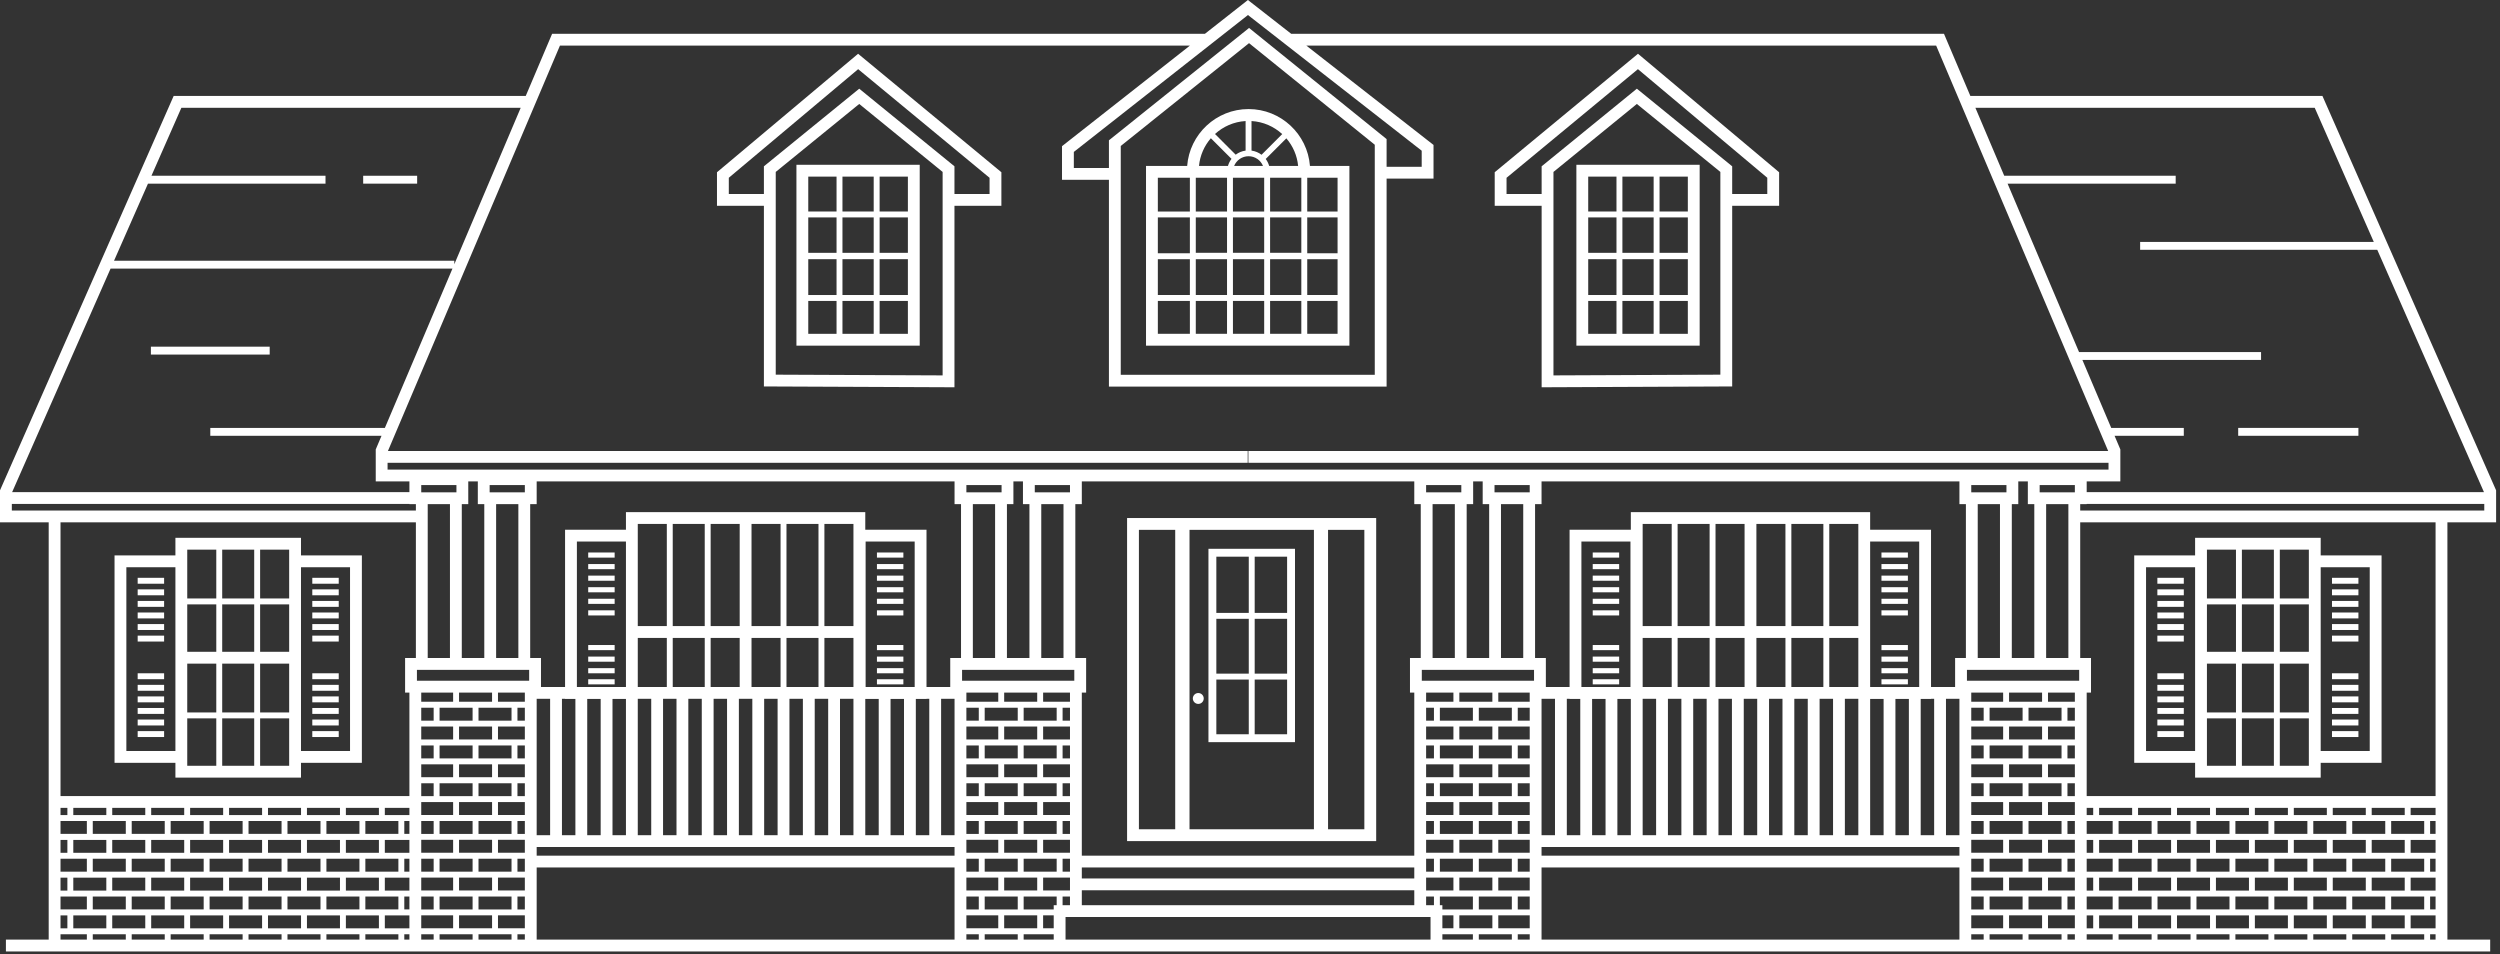 <?xml version="1.0" encoding="UTF-8" standalone="no"?>
<svg width="317px" height="121px" viewBox="0 0 317 121" version="1.1" xmlns="http://www.w3.org/2000/svg" xmlns:xlink="http://www.w3.org/1999/xlink">
    <rect x="0" y="0" width="317" height="121" fill="#333333" stroke="none"/>
    <!-- Generator: Sketch 3.6.1 (26313) - http://www.bohemiancoding.com/sketch -->
    <title>Icon-Traditional</title>
    <desc>Created with Sketch.</desc>
    <defs></defs>
    <g id="Page-1" stroke="none" stroke-width="1" fill="none" fill-rule="evenodd">
        <g id="Artboard-15" transform="translate(-561, -1870)" fill="#FFFFFF">
            <g id="Shop-By-Style">
                <g id="Col-2-Copy-3" transform="translate(536, 1870)">
                    <g id="Icon-Traditional" transform="translate(25, 0)">
                        <path d="M46.051,23.286 L52.894,23.286 L52.894,22.286 L46.051,22.286 L46.051,23.286 Z" id="Fill-1"></path>
                        <path d="M19.133,44.959 L34.197,44.959 L34.197,43.958 L19.133,43.958 L19.133,44.959 Z" id="Fill-2"></path>
                        <path d="M283.802,55.258 L299.047,55.258 L299.047,54.258 L283.802,54.258 L283.802,55.258 Z" id="Fill-3"></path>
                        <path d="M159.094,93.104 L163.205,93.104 L163.205,86.167 L159.094,86.167 L159.094,93.104 Z M154.232,93.104 L158.344,93.104 L158.344,86.167 L154.232,86.167 L154.232,93.104 Z M154.232,77.716 L158.344,77.716 L158.344,70.587 L154.232,70.587 L154.232,77.716 Z M154.232,85.417 L158.344,85.417 L158.344,78.466 L154.232,78.466 L154.232,85.417 Z M159.094,85.417 L163.205,85.417 L163.205,78.466 L159.094,78.466 L159.094,85.417 Z M159.094,77.716 L163.205,77.716 L163.205,70.587 L159.094,70.587 L159.094,77.716 Z M153.232,94.105 L164.205,94.105 L164.205,69.587 L153.232,69.587 L153.232,94.105 Z" id="Fill-4"></path>
                        <path d="M151.942,89.257 C152.324,89.257 152.633,88.948 152.633,88.566 C152.633,88.185 152.324,87.875 151.942,87.875 C151.56,87.875 151.251,88.185 151.251,88.566 C151.251,88.948 151.56,89.257 151.942,89.257 L151.942,89.257 Z" id="Fill-5"></path>
                        <path d="M168.397,105.152 L173,105.152 L173,67.186 L168.397,67.186 L168.397,105.152 Z M150.83,105.151 L166.606,105.151 L166.606,67.185 L150.83,67.185 L150.83,105.151 Z M144.414,105.151 L149.017,105.151 L149.017,67.185 L144.414,67.185 L144.414,105.151 Z M166.897,65.686 L150.517,65.686 L149.331,65.686 L142.914,65.686 L142.914,106.651 L149.331,106.651 L150.517,106.651 L166.897,106.651 L168.106,106.651 L174.5,106.651 L174.5,65.686 L168.106,65.686 L166.897,65.686 Z" id="Fill-7"></path>
                        <path d="M160.93,21.039 C160.837,20.716 160.69,20.419 160.493,20.157 L163.108,17.541 C163.932,18.502 164.475,19.71 164.602,21.039 L160.93,21.039 Z M165.758,26.818 L169.604,26.818 L169.604,22.539 L165.758,22.539 L165.758,26.818 Z M165.758,42.329 L169.604,42.329 L169.604,38.159 L165.758,38.159 L165.758,42.329 Z M146.815,42.329 L150.877,42.329 L150.877,38.159 L146.815,38.159 L146.815,42.329 Z M146.814,26.818 L150.876,26.818 L150.876,22.539 L146.814,22.539 L146.814,26.818 Z M153.538,17.528 L156.153,20.143 C155.951,20.409 155.8,20.71 155.705,21.039 L152.032,21.039 C152.16,19.703 152.707,18.491 153.538,17.528 L153.538,17.528 Z M159.963,19.625 C159.599,19.347 159.167,19.163 158.692,19.096 L158.692,15.348 C160.19,15.437 161.546,16.047 162.585,17.003 L159.963,19.625 Z M156.487,21.039 C156.783,20.318 157.491,19.809 158.317,19.809 C159.144,19.809 159.852,20.318 160.148,21.039 L156.487,21.039 Z M161.048,32.059 L165.008,32.059 L165.008,27.568 L161.048,27.568 L161.048,32.059 Z M165.758,32.113 L169.604,32.113 L169.604,27.568 L165.758,27.568 L165.758,32.113 Z M165.758,37.408 L169.604,37.408 L169.604,32.863 L165.758,32.863 L165.758,37.408 Z M161.048,37.408 L165.008,37.408 L165.008,32.863 L161.048,32.863 L161.048,37.408 Z M161.048,42.329 L165.008,42.329 L165.008,38.159 L161.048,38.159 L161.048,42.329 Z M156.337,42.329 L160.298,42.329 L160.298,38.159 L156.337,38.159 L156.337,42.329 Z M151.626,42.329 L155.587,42.329 L155.587,38.159 L151.626,38.159 L151.626,42.329 Z M151.626,37.408 L155.587,37.408 L155.587,32.863 L151.626,32.863 L151.626,37.408 Z M146.814,37.409 L150.876,37.409 L150.876,32.864 L146.814,32.864 L146.814,37.409 Z M146.814,32.113 L150.876,32.113 L150.876,27.568 L146.814,27.568 L146.814,32.113 Z M151.626,32.059 L155.587,32.059 L155.587,27.568 L151.626,27.568 L151.626,32.059 Z M156.337,26.818 L160.298,26.818 L160.298,22.539 L156.337,22.539 L156.337,26.818 Z M156.337,32.059 L160.298,32.059 L160.298,27.568 L156.337,27.568 L156.337,32.059 Z M156.337,37.409 L160.298,37.409 L160.298,32.864 L156.337,32.864 L156.337,37.409 Z M157.942,19.096 C157.474,19.162 157.046,19.342 156.685,19.614 L154.062,16.991 C155.1,16.042 156.451,15.436 157.942,15.348 L157.942,19.096 Z M151.626,26.818 L155.587,26.818 L155.587,22.539 L151.626,22.539 L151.626,26.818 Z M161.048,26.818 L165.008,26.818 L165.008,22.539 L161.048,22.539 L161.048,26.818 Z M158.317,13.829 C154.212,13.829 150.843,17.012 150.532,21.039 L145.315,21.039 L145.315,43.829 L171.104,43.829 L171.104,21.039 L166.102,21.039 C165.791,17.012 162.422,13.829 158.317,13.829 L158.317,13.829 Z" id="Fill-9"></path>
                        <path d="M74.585,70.706 L77.937,70.706 L77.937,70.056 L74.585,70.056 L74.585,70.706 Z" id="Fill-10"></path>
                        <path d="M74.585,72.172 L77.937,72.172 L77.937,71.522 L74.585,71.522 L74.585,72.172 Z" id="Fill-11"></path>
                        <path d="M74.585,73.639 L77.937,73.639 L77.937,72.989 L74.585,72.989 L74.585,73.639 Z" id="Fill-12"></path>
                        <path d="M74.585,75.105 L77.937,75.105 L77.937,74.455 L74.585,74.455 L74.585,75.105 Z" id="Fill-13"></path>
                        <path d="M74.585,76.572 L77.937,76.572 L77.937,75.922 L74.585,75.922 L74.585,76.572 Z" id="Fill-14"></path>
                        <path d="M74.585,78.039 L77.937,78.039 L77.937,77.389 L74.585,77.389 L74.585,78.039 Z" id="Fill-15"></path>
                        <path d="M74.585,82.439 L77.937,82.439 L77.937,81.789 L74.585,81.789 L74.585,82.439 Z" id="Fill-16"></path>
                        <path d="M74.585,83.905 L77.937,83.905 L77.937,83.255 L74.585,83.255 L74.585,83.905 Z" id="Fill-17"></path>
                        <path d="M74.585,85.372 L77.937,85.372 L77.937,84.722 L74.585,84.722 L74.585,85.372 Z" id="Fill-18"></path>
                        <path d="M74.585,86.778 L77.937,86.778 L77.937,86.128 L74.585,86.128 L74.585,86.778 Z" id="Fill-19"></path>
                        <path d="M111.196,70.706 L114.548,70.706 L114.548,70.056 L111.196,70.056 L111.196,70.706 Z" id="Fill-20"></path>
                        <path d="M111.196,72.172 L114.548,72.172 L114.548,71.522 L111.196,71.522 L111.196,72.172 Z" id="Fill-21"></path>
                        <path d="M111.196,73.639 L114.548,73.639 L114.548,72.989 L111.196,72.989 L111.196,73.639 Z" id="Fill-22"></path>
                        <path d="M111.196,75.105 L114.548,75.105 L114.548,74.455 L111.196,74.455 L111.196,75.105 Z" id="Fill-23"></path>
                        <path d="M111.196,76.572 L114.548,76.572 L114.548,75.922 L111.196,75.922 L111.196,76.572 Z" id="Fill-24"></path>
                        <path d="M111.196,78.039 L114.548,78.039 L114.548,77.389 L111.196,77.389 L111.196,78.039 Z" id="Fill-25"></path>
                        <path d="M111.196,82.439 L114.548,82.439 L114.548,81.789 L111.196,81.789 L111.196,82.439 Z" id="Fill-26"></path>
                        <path d="M111.196,83.905 L114.548,83.905 L114.548,83.255 L111.196,83.255 L111.196,83.905 Z" id="Fill-27"></path>
                        <path d="M111.196,85.372 L114.548,85.372 L114.548,84.722 L111.196,84.722 L111.196,85.372 Z" id="Fill-28"></path>
                        <path d="M111.196,86.778 L114.548,86.778 L114.548,86.128 L111.196,86.128 L111.196,86.778 Z" id="Fill-29"></path>
                        <path d="M102.488,26.818 L106.074,26.818 L106.074,22.395 L102.488,22.395 L102.488,26.818 Z M111.535,26.818 L115.12,26.818 L115.12,22.395 L111.535,22.395 L111.535,26.818 Z M111.535,42.329 L115.12,42.329 L115.12,38.159 L111.535,38.159 L111.535,42.329 Z M102.488,37.409 L106.074,37.409 L106.074,32.864 L102.488,32.864 L102.488,37.409 Z M102.488,32.059 L106.074,32.059 L106.074,27.568 L102.488,27.568 L102.488,32.059 Z M111.535,32.059 L115.12,32.059 L115.12,27.568 L111.535,27.568 L111.535,32.059 Z M111.535,37.408 L115.12,37.408 L115.12,32.863 L111.535,32.863 L111.535,37.408 Z M106.824,42.329 L110.785,42.329 L110.785,38.159 L106.824,38.159 L106.824,42.329 Z M106.824,37.408 L110.785,37.408 L110.785,32.863 L106.824,32.863 L106.824,37.408 Z M106.824,26.818 L110.785,26.818 L110.785,22.395 L106.824,22.395 L106.824,26.818 Z M106.824,32.059 L110.785,32.059 L110.785,27.568 L106.824,27.568 L106.824,32.059 Z M102.488,42.329 L106.074,42.329 L106.074,38.159 L102.488,38.159 L102.488,42.329 Z M100.988,43.829 L116.62,43.829 L116.62,20.895 L100.988,20.895 L100.988,43.829 Z" id="Fill-30"></path>
                        <path d="M92.413,24.595 L92.413,22.541 L108.814,8.769 L125.476,22.545 L125.476,24.595 L121.025,24.595 L121.025,21.087 L108.95,11.246 L96.863,21.087 L96.863,24.595 L92.413,24.595 Z M119.525,47.6 L98.363,47.508 L98.363,21.8 L108.95,13.181 L119.525,21.8 L119.525,47.6 Z M96.863,49.001 L121.025,49.107 L121.025,26.095 L126.976,26.095 L126.976,21.839 L108.807,6.817 L90.913,21.842 L90.913,26.095 L96.863,26.095 L96.863,49.001 Z" id="Fill-31"></path>
                        <path d="M16.023,71.926 L22.243,71.926 L22.243,82.648 L22.243,84.148 L22.243,95.226 L16.023,95.226 L16.023,71.926 Z M23.743,69.695 L27.425,69.695 L27.425,75.885 L23.743,75.885 L23.743,70.426 L23.743,69.695 Z M36.666,70.426 L36.666,75.885 L32.983,75.885 L32.983,69.695 L36.666,69.695 L36.666,70.426 Z M44.385,71.926 L44.385,95.226 L38.166,95.226 L38.166,84.148 L38.166,82.648 L38.166,71.926 L44.385,71.926 Z M36.666,97.101 L32.983,97.101 L32.983,91.089 L36.666,91.089 L36.666,96.726 L36.666,97.101 Z M23.743,96.726 L23.743,91.089 L27.425,91.089 L27.425,97.101 L23.743,97.101 L23.743,96.726 Z M32.983,82.648 L36.666,82.648 L36.666,76.635 L32.983,76.635 L32.983,82.648 Z M23.742,90.339 L27.425,90.339 L27.425,84.149 L23.742,84.149 L23.742,90.339 Z M28.175,97.101 L32.233,97.101 L32.233,91.088 L28.175,91.088 L28.175,97.101 Z M28.175,90.338 L32.233,90.338 L32.233,84.148 L28.175,84.148 L28.175,90.338 Z M32.983,90.339 L36.666,90.339 L36.666,84.149 L32.983,84.149 L32.983,90.339 Z M28.175,75.885 L32.233,75.885 L32.233,69.695 L28.175,69.695 L28.175,75.885 Z M28.175,82.648 L32.233,82.648 L32.233,76.635 L28.175,76.635 L28.175,82.648 Z M23.743,82.648 L27.426,82.648 L27.426,76.635 L23.743,76.635 L23.743,82.648 Z M14.523,96.726 L22.243,96.726 L22.243,98.601 L38.166,98.601 L38.166,96.726 L45.885,96.726 L45.885,70.426 L38.166,70.426 L38.166,68.195 L22.243,68.195 L22.243,70.426 L14.523,70.426 L14.523,96.726 Z" id="Fill-32"></path>
                        <path d="M39.599,74.016 L42.951,74.016 L42.951,73.266 L39.599,73.266 L39.599,74.016 Z" id="Fill-33"></path>
                        <path d="M39.599,75.482 L42.951,75.482 L42.951,74.732 L39.599,74.732 L39.599,75.482 Z" id="Fill-34"></path>
                        <path d="M39.599,76.949 L42.951,76.949 L42.951,76.199 L39.599,76.199 L39.599,76.949 Z" id="Fill-35"></path>
                        <path d="M39.599,78.415 L42.951,78.415 L42.951,77.665 L39.599,77.665 L39.599,78.415 Z" id="Fill-36"></path>
                        <path d="M39.599,79.882 L42.951,79.882 L42.951,79.132 L39.599,79.132 L39.599,79.882 Z" id="Fill-37"></path>
                        <path d="M39.599,81.348 L42.951,81.348 L42.951,80.598 L39.599,80.598 L39.599,81.348 Z" id="Fill-38"></path>
                        <path d="M39.599,86.122 L42.951,86.122 L42.951,85.372 L39.599,85.372 L39.599,86.122 Z" id="Fill-39"></path>
                        <path d="M39.599,87.589 L42.951,87.589 L42.951,86.839 L39.599,86.839 L39.599,87.589 Z" id="Fill-40"></path>
                        <path d="M39.599,89.056 L42.951,89.056 L42.951,88.306 L39.599,88.306 L39.599,89.056 Z" id="Fill-41"></path>
                        <path d="M39.599,90.522 L42.951,90.522 L42.951,89.772 L39.599,89.772 L39.599,90.522 Z" id="Fill-42"></path>
                        <path d="M39.599,91.989 L42.951,91.989 L42.951,91.239 L39.599,91.239 L39.599,91.989 Z" id="Fill-43"></path>
                        <path d="M39.599,93.455 L42.951,93.455 L42.951,92.705 L39.599,92.705 L39.599,93.455 Z" id="Fill-44"></path>
                        <path d="M17.457,74.016 L20.809,74.016 L20.809,73.266 L17.457,73.266 L17.457,74.016 Z" id="Fill-45"></path>
                        <path d="M17.457,75.482 L20.809,75.482 L20.809,74.732 L17.457,74.732 L17.457,75.482 Z" id="Fill-46"></path>
                        <path d="M17.457,76.949 L20.809,76.949 L20.809,76.199 L17.457,76.199 L17.457,76.949 Z" id="Fill-47"></path>
                        <path d="M17.457,78.415 L20.809,78.415 L20.809,77.665 L17.457,77.665 L17.457,78.415 Z" id="Fill-48"></path>
                        <path d="M17.457,79.882 L20.809,79.882 L20.809,79.132 L17.457,79.132 L17.457,79.882 Z" id="Fill-49"></path>
                        <path d="M17.457,81.348 L20.809,81.348 L20.809,80.598 L17.457,80.598 L17.457,81.348 Z" id="Fill-50"></path>
                        <path d="M17.457,86.122 L20.809,86.122 L20.809,85.372 L17.457,85.372 L17.457,86.122 Z" id="Fill-51"></path>
                        <path d="M17.457,87.589 L20.809,87.589 L20.809,86.839 L17.457,86.839 L17.457,87.589 Z" id="Fill-52"></path>
                        <path d="M17.457,89.056 L20.809,89.056 L20.809,88.306 L17.457,88.306 L17.457,89.056 Z" id="Fill-53"></path>
                        <path d="M17.457,90.522 L20.809,90.522 L20.809,89.772 L17.457,89.772 L17.457,90.522 Z" id="Fill-54"></path>
                        <path d="M17.457,91.989 L20.809,91.989 L20.809,91.239 L17.457,91.239 L17.457,91.989 Z" id="Fill-55"></path>
                        <path d="M17.457,93.455 L20.809,93.455 L20.809,92.705 L17.457,92.705 L17.457,93.455 Z" id="Fill-56"></path>
                        <path d="M238.569,70.706 L241.92,70.706 L241.92,70.056 L238.569,70.056 L238.569,70.706 Z" id="Fill-57"></path>
                        <path d="M238.569,72.172 L241.92,72.172 L241.92,71.522 L238.569,71.522 L238.569,72.172 Z" id="Fill-58"></path>
                        <path d="M238.569,73.639 L241.92,73.639 L241.92,72.989 L238.569,72.989 L238.569,73.639 Z" id="Fill-59"></path>
                        <path d="M238.569,75.105 L241.92,75.105 L241.92,74.455 L238.569,74.455 L238.569,75.105 Z" id="Fill-60"></path>
                        <path d="M238.569,76.572 L241.92,76.572 L241.92,75.922 L238.569,75.922 L238.569,76.572 Z" id="Fill-61"></path>
                        <path d="M238.569,78.039 L241.92,78.039 L241.92,77.389 L238.569,77.389 L238.569,78.039 Z" id="Fill-62"></path>
                        <path d="M238.569,82.439 L241.92,82.439 L241.92,81.789 L238.569,81.789 L238.569,82.439 Z" id="Fill-63"></path>
                        <path d="M238.569,83.905 L241.92,83.905 L241.92,83.255 L238.569,83.255 L238.569,83.905 Z" id="Fill-64"></path>
                        <path d="M238.569,85.372 L241.92,85.372 L241.92,84.722 L238.569,84.722 L238.569,85.372 Z" id="Fill-65"></path>
                        <path d="M238.569,86.778 L241.92,86.778 L241.92,86.128 L238.569,86.128 L238.569,86.778 Z" id="Fill-66"></path>
                        <path d="M201.957,70.706 L205.309,70.706 L205.309,70.056 L201.957,70.056 L201.957,70.706 Z" id="Fill-67"></path>
                        <path d="M201.957,72.172 L205.309,72.172 L205.309,71.522 L201.957,71.522 L201.957,72.172 Z" id="Fill-68"></path>
                        <path d="M201.957,73.639 L205.309,73.639 L205.309,72.989 L201.957,72.989 L201.957,73.639 Z" id="Fill-69"></path>
                        <path d="M201.957,75.105 L205.309,75.105 L205.309,74.455 L201.957,74.455 L201.957,75.105 Z" id="Fill-70"></path>
                        <path d="M201.957,76.572 L205.309,76.572 L205.309,75.922 L201.957,75.922 L201.957,76.572 Z" id="Fill-71"></path>
                        <path d="M201.957,78.039 L205.309,78.039 L205.309,77.389 L201.957,77.389 L201.957,78.039 Z" id="Fill-72"></path>
                        <path d="M201.957,82.439 L205.309,82.439 L205.309,81.789 L201.957,81.789 L201.957,82.439 Z" id="Fill-73"></path>
                        <path d="M201.957,83.905 L205.309,83.905 L205.309,83.255 L201.957,83.255 L201.957,83.905 Z" id="Fill-74"></path>
                        <path d="M201.957,85.372 L205.309,85.372 L205.309,84.722 L201.957,84.722 L201.957,85.372 Z" id="Fill-75"></path>
                        <path d="M201.957,86.778 L205.309,86.778 L205.309,86.128 L201.957,86.128 L201.957,86.778 Z" id="Fill-76"></path>
                        <path d="M201.385,26.818 L204.97,26.818 L204.97,22.395 L201.385,22.395 L201.385,26.818 Z M210.431,26.818 L214.017,26.818 L214.017,22.395 L210.431,22.395 L210.431,26.818 Z M210.431,42.329 L214.017,42.329 L214.017,38.159 L210.431,38.159 L210.431,42.329 Z M201.385,42.329 L204.97,42.329 L204.97,38.159 L201.385,38.159 L201.385,42.329 Z M201.385,32.059 L204.97,32.059 L204.97,27.568 L201.385,27.568 L201.385,32.059 Z M210.431,32.059 L214.017,32.059 L214.017,27.568 L210.431,27.568 L210.431,32.059 Z M210.431,37.408 L214.017,37.408 L214.017,32.863 L210.431,32.863 L210.431,37.408 Z M201.385,37.408 L204.97,37.408 L204.97,32.863 L201.385,32.863 L201.385,37.408 Z M205.72,42.329 L209.681,42.329 L209.681,38.159 L205.72,38.159 L205.72,42.329 Z M205.72,37.408 L209.681,37.408 L209.681,32.863 L205.72,32.863 L205.72,37.408 Z M205.72,26.818 L209.681,26.818 L209.681,22.395 L205.72,22.395 L205.72,26.818 Z M205.72,32.059 L209.681,32.059 L209.681,27.568 L205.72,27.568 L205.72,32.059 Z M199.885,43.829 L215.517,43.829 L215.517,20.895 L199.885,20.895 L199.885,43.829 Z" id="Fill-77"></path>
                        <path d="M191.029,24.595 L191.029,22.545 L207.69,8.769 L224.092,22.541 L224.092,24.595 L219.641,24.595 L219.641,21.087 L207.554,11.246 L195.479,21.087 L195.479,24.595 L191.029,24.595 Z M218.141,47.508 L196.979,47.6 L196.979,21.8 L207.554,13.181 L218.141,21.8 L218.141,47.508 Z M195.479,49.107 L219.641,49.001 L219.641,26.095 L225.592,26.095 L225.592,21.842 L207.698,6.817 L189.529,21.839 L189.529,26.095 L195.479,26.095 L195.479,49.107 Z" id="Fill-78"></path>
                        <path d="M308.831,100.939 L264.592,100.939 L264.592,87.821 L265.139,87.821 L265.139,83.437 L263.77,83.437 L263.77,66.235 L308.831,66.235 L308.831,100.939 Z M308.138,119.142 L308.831,119.142 L308.831,118.464 L308.138,118.464 L308.138,119.142 Z M264.592,118.464 L265.417,118.464 L266.167,118.464 L267.886,118.464 L267.886,119.143 L264.592,119.143 L264.592,118.464 Z M262.154,119.142 L263.092,119.142 L263.092,118.465 L262.154,118.465 L262.154,119.142 Z M249.955,119.142 L251.529,119.142 L251.529,118.465 L249.955,118.465 L249.955,119.142 Z M195.468,119.143 L248.455,119.143 L248.455,109.998 L195.468,109.998 L195.468,119.143 Z M192.451,119.142 L193.968,119.142 L193.968,118.465 L192.451,118.465 L192.451,119.142 Z M157.47,119.143 L135.111,119.143 L135.111,116.276 L157.47,116.276 L159.035,116.276 L181.393,116.276 L181.393,119.143 L159.035,119.143 L157.47,119.143 Z M122.537,119.142 L124.11,119.142 L124.11,118.465 L122.537,118.465 L122.537,119.142 Z M68.05,119.143 L121.037,119.143 L121.037,109.998 L68.05,109.998 L68.05,119.143 Z M65.612,119.142 L66.549,119.142 L66.549,118.465 L65.612,118.465 L65.612,119.142 Z M53.413,119.142 L54.987,119.142 L54.987,118.465 L53.413,118.465 L53.413,119.142 Z M51.265,119.142 L51.913,119.142 L51.913,118.464 L51.265,118.464 L51.265,119.142 Z M7.674,118.464 L8.544,118.464 L9.294,118.464 L11.013,118.464 L11.013,119.143 L7.674,119.143 L7.674,118.464 Z M52.734,66.235 L52.734,83.437 L51.366,83.437 L51.366,87.821 L51.913,87.821 L51.913,100.939 L7.674,100.939 L7.674,66.235 L52.734,66.235 Z M1.5,63.9 L51.913,63.9 L51.913,63.928 L52.734,63.928 L52.734,64.735 L1.5,64.735 L1.5,63.9 Z M22.999,13.668 L66.026,13.668 L57.606,33.51 L57.606,33.057 L14.461,33.057 L18.764,23.286 L41.275,23.286 L41.275,22.286 L19.204,22.286 L22.999,13.668 Z M71.001,5.783 L150.881,5.783 L134.662,18.535 L134.662,22.802 L140.612,22.802 L140.612,49.025 L175.821,49.025 L175.821,22.647 L181.771,22.647 L181.771,18.378 L165.642,5.783 L245.504,5.783 L267.316,57.187 L158.296,57.187 L158.296,58.687 L267.36,58.687 L267.36,59.542 L158.367,59.542 L158.138,59.542 L49.144,59.542 L49.144,58.687 L158.209,58.687 L158.209,57.187 L49.189,57.187 L71.001,5.783 Z M174.321,18.354 L174.321,47.525 L142.112,47.525 L142.112,18.51 L158.377,5.47 L174.321,18.354 Z M158.24,1.905 L180.271,19.109 L180.271,21.147 L175.821,21.147 L175.821,17.637 L158.381,3.544 L140.612,17.791 L140.612,21.302 L136.162,21.302 L136.162,19.263 L158.24,1.905 Z M293.507,13.668 L300.996,30.674 L271.369,30.674 L271.369,31.674 L301.436,31.674 L314.966,62.4 L264.592,62.4 L264.592,61.042 L268.86,61.042 L268.86,56.986 L268.127,55.258 L276.905,55.258 L276.905,54.258 L267.702,54.258 L264.047,45.643 L286.702,45.643 L286.702,44.643 L263.623,44.643 L254.56,23.286 L275.877,23.286 L275.877,22.286 L254.136,22.286 L250.479,13.668 L293.507,13.668 Z M259.45,83.437 L262.27,83.437 L262.27,63.928 L259.45,63.928 L259.45,83.437 Z M249.408,86.321 L249.408,84.937 L255.097,84.937 L257.95,84.937 L263.639,84.937 L263.639,86.321 L249.408,86.321 Z M259.686,88.976 L263.092,88.976 L263.092,87.821 L259.686,87.821 L259.686,88.976 Z M308.138,105.738 L308.831,105.738 L308.831,104.1 L308.138,104.1 L308.138,105.738 Z M308.831,108.138 L308.138,108.138 L307.388,108.138 L305.669,108.138 L305.669,106.501 L308.831,106.501 L308.831,108.138 Z M308.138,110.526 L308.831,110.526 L308.831,108.889 L308.138,108.889 L308.138,110.526 Z M308.831,112.926 L308.138,112.926 L307.388,112.926 L305.669,112.926 L305.669,111.288 L308.831,111.288 L308.831,112.926 Z M308.138,115.314 L308.831,115.314 L308.831,113.676 L308.138,113.676 L308.138,115.314 Z M303.2,118.464 L304.919,118.464 L305.669,118.464 L307.388,118.464 L307.388,119.143 L303.2,119.143 L303.2,118.464 Z M298.263,118.464 L299.982,118.464 L300.732,118.464 L302.45,118.464 L302.45,119.143 L298.263,119.143 L298.263,118.464 Z M293.325,118.464 L295.044,118.464 L295.794,118.464 L297.513,118.464 L297.513,119.143 L293.325,119.143 L293.325,118.464 Z M288.387,118.464 L290.106,118.464 L290.856,118.464 L292.575,118.464 L292.575,119.143 L288.387,119.143 L288.387,118.464 Z M283.449,118.464 L285.168,118.464 L285.918,118.464 L287.637,118.464 L287.637,119.143 L283.449,119.143 L283.449,118.464 Z M278.512,118.464 L280.231,118.464 L280.981,118.464 L282.699,118.464 L282.699,119.143 L278.512,119.143 L278.512,118.464 Z M273.574,118.464 L275.293,118.464 L276.043,118.464 L277.762,118.464 L277.762,119.143 L273.574,119.143 L273.574,118.464 Z M268.636,118.464 L270.355,118.464 L271.105,118.464 L272.824,118.464 L272.824,119.143 L268.636,119.143 L268.636,118.464 Z M266.167,116.076 L270.355,116.076 L270.355,117.714 L268.636,117.714 L267.886,117.714 L266.167,117.714 L266.167,116.076 Z M264.592,115.314 L264.592,113.676 L265.417,113.676 L266.167,113.676 L267.886,113.676 L267.886,115.314 L264.592,115.314 Z M264.592,117.714 L265.417,117.714 L265.417,116.076 L264.592,116.076 L264.592,117.714 Z M264.592,103.35 L265.417,103.35 L265.417,102.439 L264.592,102.439 L264.592,103.35 Z M270.355,102.439 L270.355,103.35 L268.636,103.35 L267.886,103.35 L266.167,103.35 L266.167,102.439 L270.355,102.439 Z M275.293,102.439 L275.293,103.35 L273.574,103.35 L272.824,103.35 L271.105,103.35 L271.105,102.439 L275.293,102.439 Z M280.231,102.439 L280.231,103.35 L278.512,103.35 L277.762,103.35 L276.043,103.35 L276.043,102.439 L280.231,102.439 Z M285.168,102.439 L285.168,103.35 L283.449,103.35 L282.699,103.35 L280.981,103.35 L280.981,102.439 L285.168,102.439 Z M290.106,102.439 L290.106,103.35 L288.387,103.35 L287.637,103.35 L285.918,103.35 L285.918,102.439 L290.106,102.439 Z M295.044,102.439 L295.044,103.35 L293.325,103.35 L292.575,103.35 L290.856,103.35 L290.856,102.439 L295.044,102.439 Z M299.982,102.439 L299.982,103.35 L298.263,103.35 L297.513,103.35 L295.794,103.35 L295.794,102.439 L299.982,102.439 Z M304.919,102.439 L304.919,103.35 L303.2,103.35 L302.45,103.35 L300.732,103.35 L300.732,102.439 L304.919,102.439 Z M303.2,105.738 L303.2,104.1 L304.919,104.1 L305.669,104.1 L307.388,104.1 L307.388,105.738 L303.2,105.738 Z M303.2,110.526 L303.2,108.888 L304.919,108.888 L305.669,108.888 L307.388,108.888 L307.388,110.526 L303.2,110.526 Z M303.2,115.314 L303.2,113.676 L304.919,113.676 L305.669,113.676 L307.388,113.676 L307.388,115.314 L303.2,115.314 Z M300.732,116.076 L304.919,116.076 L304.919,117.714 L303.2,117.714 L302.45,117.714 L300.732,117.714 L300.732,116.076 Z M298.263,115.314 L298.263,113.676 L299.982,113.676 L300.732,113.676 L302.45,113.676 L302.45,115.314 L298.263,115.314 Z M295.794,116.076 L299.982,116.076 L299.982,117.714 L298.263,117.714 L297.513,117.714 L295.794,117.714 L295.794,116.076 Z M293.325,115.314 L293.325,113.676 L295.044,113.676 L295.794,113.676 L297.513,113.676 L297.513,115.314 L293.325,115.314 Z M290.856,116.076 L295.044,116.076 L295.044,117.714 L293.325,117.714 L292.575,117.714 L290.856,117.714 L290.856,116.076 Z M288.387,115.314 L288.387,113.676 L290.106,113.676 L290.856,113.676 L292.575,113.676 L292.575,115.314 L288.387,115.314 Z M285.918,116.076 L290.106,116.076 L290.106,117.714 L288.387,117.714 L287.637,117.714 L285.918,117.714 L285.918,116.076 Z M283.449,115.314 L283.449,113.676 L285.168,113.676 L285.918,113.676 L287.637,113.676 L287.637,115.314 L283.449,115.314 Z M280.981,116.076 L285.168,116.076 L285.168,117.714 L283.449,117.714 L282.699,117.714 L280.981,117.714 L280.981,116.076 Z M278.512,115.314 L278.512,113.676 L280.231,113.676 L280.981,113.676 L282.699,113.676 L282.699,115.314 L278.512,115.314 Z M276.043,116.076 L280.231,116.076 L280.231,117.714 L278.512,117.714 L277.762,117.714 L276.043,117.714 L276.043,116.076 Z M273.574,115.314 L273.574,113.676 L275.293,113.676 L276.043,113.676 L277.762,113.676 L277.762,115.314 L273.574,115.314 Z M271.105,116.076 L275.293,116.076 L275.293,117.714 L273.574,117.714 L272.824,117.714 L271.105,117.714 L271.105,116.076 Z M268.636,113.676 L270.355,113.676 L271.105,113.676 L272.824,113.676 L272.824,115.314 L268.636,115.314 L268.636,113.676 Z M266.167,111.288 L270.355,111.288 L270.355,112.926 L268.636,112.926 L267.886,112.926 L266.167,112.926 L266.167,111.288 Z M264.592,110.526 L264.592,108.888 L265.417,108.888 L266.167,108.888 L267.886,108.888 L267.886,110.526 L264.592,110.526 Z M264.592,112.926 L265.417,112.926 L265.417,111.288 L264.592,111.288 L264.592,112.926 Z M264.592,108.139 L265.417,108.139 L265.417,106.501 L264.592,106.501 L264.592,108.139 Z M270.355,106.501 L270.355,108.138 L268.636,108.138 L267.886,108.138 L266.167,108.138 L266.167,106.501 L270.355,106.501 Z M272.824,105.738 L268.636,105.738 L268.636,104.1 L270.355,104.1 L271.105,104.1 L272.824,104.1 L272.824,105.738 Z M275.293,106.501 L275.293,108.138 L273.574,108.138 L272.824,108.138 L271.105,108.138 L271.105,106.501 L275.293,106.501 Z M277.762,105.738 L273.574,105.738 L273.574,104.1 L275.293,104.1 L276.043,104.1 L277.762,104.1 L277.762,105.738 Z M280.231,106.501 L280.231,108.138 L278.512,108.138 L277.762,108.138 L276.043,108.138 L276.043,106.501 L280.231,106.501 Z M282.699,105.738 L278.512,105.738 L278.512,104.1 L280.231,104.1 L280.981,104.1 L282.699,104.1 L282.699,105.738 Z M285.168,106.501 L285.168,108.138 L283.449,108.138 L282.699,108.138 L280.981,108.138 L280.981,106.501 L285.168,106.501 Z M287.637,105.738 L283.449,105.738 L283.449,104.1 L285.168,104.1 L285.918,104.1 L287.637,104.1 L287.637,105.738 Z M290.106,106.501 L290.106,108.138 L288.387,108.138 L287.637,108.138 L285.918,108.138 L285.918,106.501 L290.106,106.501 Z M292.575,105.738 L288.387,105.738 L288.387,104.1 L290.106,104.1 L290.856,104.1 L292.575,104.1 L292.575,105.738 Z M295.044,106.501 L295.044,108.138 L293.325,108.138 L292.575,108.138 L290.856,108.138 L290.856,106.501 L295.044,106.501 Z M297.513,105.738 L293.325,105.738 L293.325,104.1 L295.044,104.1 L295.794,104.1 L297.513,104.1 L297.513,105.738 Z M299.982,106.501 L299.982,108.138 L298.263,108.138 L297.513,108.138 L295.794,108.138 L295.794,106.501 L299.982,106.501 Z M302.45,105.738 L298.263,105.738 L298.263,104.1 L299.982,104.1 L300.732,104.1 L302.45,104.1 L302.45,105.738 Z M300.732,108.138 L300.732,106.501 L304.919,106.501 L304.919,108.138 L303.2,108.138 L302.45,108.138 L300.732,108.138 Z M300.732,111.288 L304.919,111.288 L304.919,112.926 L303.2,112.926 L302.45,112.926 L300.732,112.926 L300.732,111.288 Z M298.263,110.526 L298.263,108.888 L299.982,108.888 L300.732,108.888 L302.45,108.888 L302.45,110.526 L298.263,110.526 Z M295.794,111.288 L299.982,111.288 L299.982,112.926 L298.263,112.926 L297.513,112.926 L295.794,112.926 L295.794,111.288 Z M293.325,110.526 L293.325,108.888 L295.044,108.888 L295.794,108.888 L297.513,108.888 L297.513,110.526 L293.325,110.526 Z M290.856,111.288 L295.044,111.288 L295.044,112.926 L293.325,112.926 L292.575,112.926 L290.856,112.926 L290.856,111.288 Z M288.387,110.526 L288.387,108.888 L290.106,108.888 L290.856,108.888 L292.575,108.888 L292.575,110.526 L288.387,110.526 Z M285.918,111.288 L290.106,111.288 L290.106,112.926 L288.387,112.926 L287.637,112.926 L285.918,112.926 L285.918,111.288 Z M283.449,110.526 L283.449,108.888 L285.168,108.888 L285.918,108.888 L287.637,108.888 L287.637,110.526 L283.449,110.526 Z M280.981,111.288 L285.168,111.288 L285.168,112.926 L283.449,112.926 L282.699,112.926 L280.981,112.926 L280.981,111.288 Z M278.512,110.526 L278.512,108.888 L280.231,108.888 L280.981,108.888 L282.699,108.888 L282.699,110.526 L278.512,110.526 Z M276.043,111.288 L280.231,111.288 L280.231,112.926 L278.512,112.926 L277.762,112.926 L276.043,112.926 L276.043,111.288 Z M273.574,110.526 L273.574,108.888 L275.293,108.888 L276.043,108.888 L277.762,108.888 L277.762,110.526 L273.574,110.526 Z M268.636,110.526 L268.636,108.888 L270.355,108.888 L271.105,108.888 L272.824,108.888 L272.824,110.526 L268.636,110.526 Z M271.105,111.288 L275.293,111.288 L275.293,112.926 L273.574,112.926 L272.824,112.926 L271.105,112.926 L271.105,111.288 Z M264.592,104.1 L265.417,104.1 L266.167,104.1 L267.886,104.1 L267.886,105.738 L264.592,105.738 L264.592,104.1 Z M308.831,102.439 L308.831,103.35 L308.138,103.35 L307.388,103.35 L305.669,103.35 L305.669,102.439 L308.831,102.439 Z M259.685,117.703 L259.685,116.066 L261.404,116.066 L262.154,116.066 L263.092,116.066 L263.092,117.703 L259.685,117.703 Z M252.279,119.143 L256.466,119.143 L256.466,118.466 L252.279,118.466 L252.279,119.143 Z M249.955,116.066 L251.529,116.066 L252.279,116.066 L253.998,116.066 L253.998,117.703 L249.955,117.703 L249.955,116.066 Z M195.468,108.498 L248.455,108.498 L248.455,107.401 L195.468,107.401 L195.468,108.498 Z M189.982,117.703 L189.982,116.066 L191.701,116.066 L192.451,116.066 L193.968,116.066 L193.968,117.703 L189.982,117.703 Z M182.893,119.142 L186.762,119.142 L186.762,118.465 L182.893,118.465 L182.893,119.142 Z M137.174,112.887 L157.47,112.887 L159.035,112.887 L179.331,112.887 L179.331,114.776 L159.035,114.776 L157.47,114.776 L137.174,114.776 L137.174,112.887 Z M129.799,119.142 L133.612,119.142 L133.612,118.465 L129.799,118.465 L129.799,119.142 Z M124.861,119.143 L129.049,119.143 L129.049,118.466 L124.861,118.466 L124.861,119.143 Z M122.537,116.066 L124.11,116.066 L124.86,116.066 L126.579,116.066 L126.579,117.703 L122.537,117.703 L122.537,116.066 Z M68.05,108.498 L121.037,108.498 L121.037,107.401 L68.05,107.401 L68.05,108.498 Z M63.144,117.703 L63.144,116.066 L64.862,116.066 L65.612,116.066 L66.55,116.066 L66.55,117.703 L63.144,117.703 Z M55.738,119.143 L59.925,119.143 L59.925,118.466 L55.738,118.466 L55.738,119.143 Z M53.413,116.066 L54.987,116.066 L55.737,116.066 L57.456,116.066 L57.456,117.703 L53.413,117.703 L53.413,116.066 Z M48.796,117.714 L48.796,116.076 L51.913,116.076 L51.913,117.714 L51.265,117.714 L50.515,117.714 L48.796,117.714 Z M46.327,118.464 L48.046,118.464 L48.796,118.464 L50.515,118.464 L50.515,119.143 L46.327,119.143 L46.327,118.464 Z M41.39,118.464 L43.108,118.464 L43.858,118.464 L45.577,118.464 L45.577,119.143 L41.39,119.143 L41.39,118.464 Z M36.452,118.464 L38.171,118.464 L38.921,118.464 L40.64,118.464 L40.64,119.143 L36.452,119.143 L36.452,118.464 Z M31.514,118.464 L33.232,118.464 L33.982,118.464 L35.702,118.464 L35.702,119.143 L31.514,119.143 L31.514,118.464 Z M26.576,118.464 L28.295,118.464 L29.045,118.464 L30.764,118.464 L30.764,119.143 L26.576,119.143 L26.576,118.464 Z M21.639,118.464 L23.357,118.464 L24.107,118.464 L25.826,118.464 L25.826,119.143 L21.639,119.143 L21.639,118.464 Z M16.701,118.464 L18.42,118.464 L19.17,118.464 L20.889,118.464 L20.889,119.143 L16.701,119.143 L16.701,118.464 Z M11.763,118.464 L13.481,118.464 L14.231,118.464 L15.951,118.464 L15.951,119.143 L11.763,119.143 L11.763,118.464 Z M9.294,116.076 L13.481,116.076 L13.481,117.714 L11.763,117.714 L11.013,117.714 L9.294,117.714 L9.294,116.076 Z M7.674,115.314 L7.674,113.676 L8.544,113.676 L9.294,113.676 L11.013,113.676 L11.013,115.314 L7.674,115.314 Z M7.674,117.714 L8.544,117.714 L8.544,116.076 L7.674,116.076 L7.674,117.714 Z M7.674,112.926 L8.544,112.926 L8.544,111.288 L7.674,111.288 L7.674,112.926 Z M7.674,108.888 L8.544,108.888 L9.294,108.888 L11.013,108.888 L11.013,110.526 L7.674,110.526 L7.674,108.888 Z M7.674,108.139 L8.544,108.139 L8.544,106.501 L7.674,106.501 L7.674,108.139 Z M7.674,104.1 L8.544,104.1 L9.294,104.1 L11.013,104.1 L11.013,105.738 L7.674,105.738 L7.674,104.1 Z M7.674,103.35 L8.544,103.35 L8.544,102.439 L7.674,102.439 L7.674,103.35 Z M54.234,83.437 L57.054,83.437 L57.054,63.928 L54.234,63.928 L54.234,83.437 Z M53.413,62.428 L57.876,62.428 L57.876,61.504 L53.413,61.504 L53.413,62.428 Z M121.858,63.928 L121.858,83.437 L120.49,83.437 L120.49,87.109 L117.481,87.109 L117.481,67.167 L109.717,67.167 L109.717,64.936 L79.37,64.936 L79.37,67.167 L71.65,67.167 L71.65,87.109 L68.597,87.109 L68.597,83.437 L67.228,83.437 L67.228,63.928 L68.05,63.928 L68.05,61.042 L121.037,61.042 L121.037,63.928 L121.858,63.928 Z M130.532,63.928 L130.532,83.437 L127.679,83.437 L127.679,63.928 L128.5,63.928 L128.5,61.042 L129.711,61.042 L129.711,63.928 L130.532,63.928 Z M180.152,63.928 L180.152,83.437 L178.785,83.437 L178.785,87.821 L179.331,87.821 L179.331,108.498 L159.035,108.498 L157.47,108.498 L137.174,108.498 L137.174,87.821 L137.721,87.821 L137.721,83.437 L136.352,83.437 L136.352,63.928 L137.174,63.928 L137.174,61.042 L158.138,61.042 L158.367,61.042 L179.331,61.042 L179.331,63.928 L180.152,63.928 Z M188.826,63.928 L188.826,83.437 L185.974,83.437 L185.974,63.928 L186.795,63.928 L186.795,61.042 L188.005,61.042 L188.005,63.928 L188.826,63.928 Z M243.545,88.625 L244.854,88.625 L244.854,88.609 L245.25,88.609 L245.25,105.901 L243.545,105.901 L243.545,88.625 Z M240.34,105.901 L242.045,105.901 L242.045,88.625 L240.34,88.625 L240.34,105.901 Z M237.135,105.901 L238.84,105.901 L238.84,88.625 L237.135,88.625 L237.135,105.901 Z M233.93,88.609 L235.635,88.609 L235.635,88.625 L235.635,105.901 L233.93,105.901 L233.93,88.609 Z M230.725,105.901 L232.43,105.901 L232.43,88.609 L230.725,88.609 L230.725,105.901 Z M227.519,105.901 L229.224,105.901 L229.224,88.609 L227.519,88.609 L227.519,105.901 Z M224.314,105.901 L226.019,105.901 L226.019,88.609 L224.314,88.609 L224.314,105.901 Z M221.109,105.901 L222.814,105.901 L222.814,88.609 L221.109,88.609 L221.109,105.901 Z M217.904,105.901 L219.609,105.901 L219.609,88.609 L217.904,88.609 L217.904,105.901 Z M214.699,105.901 L216.404,105.901 L216.404,88.609 L214.699,88.609 L214.699,105.901 Z M211.494,105.901 L213.199,105.901 L213.199,88.609 L211.494,88.609 L211.494,105.901 Z M208.289,105.901 L209.994,105.901 L209.994,88.609 L208.289,88.609 L208.289,105.901 Z M205.084,105.901 L206.789,105.901 L206.789,88.625 L205.084,88.625 L205.084,105.901 Z M201.878,105.901 L203.584,105.901 L203.584,88.625 L201.878,88.625 L201.878,105.901 Z M200.523,87.109 L206.743,87.109 L206.743,68.666 L200.523,68.666 L200.523,87.109 Z M208.289,79.389 L211.972,79.389 L211.972,66.436 L208.289,66.436 L208.289,79.389 Z M212.721,79.389 L216.779,79.389 L216.779,66.436 L212.721,66.436 L212.721,79.389 Z M217.529,79.389 L221.212,79.389 L221.212,66.436 L217.529,66.436 L217.529,79.389 Z M222.711,79.389 L226.394,79.389 L226.394,66.436 L222.711,66.436 L222.711,79.389 Z M227.144,79.389 L231.202,79.389 L231.202,66.436 L227.144,66.436 L227.144,79.389 Z M235.635,67.167 L235.635,79.389 L231.952,79.389 L231.952,66.436 L235.635,66.436 L235.635,67.167 Z M237.134,87.109 L243.354,87.109 L243.354,68.666 L237.134,68.666 L237.134,87.109 Z M208.289,87.11 L211.972,87.11 L211.972,80.889 L208.289,80.889 L208.289,87.11 Z M212.722,87.11 L216.78,87.11 L216.78,80.889 L212.722,80.889 L212.722,87.11 Z M217.529,87.11 L221.212,87.11 L221.212,80.889 L217.529,80.889 L217.529,87.11 Z M222.712,87.11 L226.395,87.11 L226.395,80.889 L222.712,80.889 L222.712,87.11 Z M227.144,87.11 L231.202,87.11 L231.202,80.889 L227.144,80.889 L227.144,87.11 Z M231.952,87.11 L235.635,87.11 L235.635,80.889 L231.952,80.889 L231.952,87.11 Z M198.673,88.609 L199.023,88.609 L199.023,88.625 L200.378,88.625 L200.378,105.901 L198.673,105.901 L198.673,88.609 Z M195.468,105.901 L197.173,105.901 L197.173,88.609 L195.468,88.609 L195.468,105.901 Z M192.451,91.377 L193.968,91.377 L193.968,89.739 L192.451,89.739 L192.451,91.377 Z M192.451,96.164 L193.968,96.164 L193.968,94.526 L192.451,94.526 L192.451,96.164 Z M192.451,100.952 L193.968,100.952 L193.968,99.315 L192.451,99.315 L192.451,100.952 Z M192.451,105.74 L193.968,105.74 L193.968,104.102 L192.451,104.102 L192.451,105.74 Z M192.451,110.528 L193.968,110.528 L193.968,108.89 L192.451,108.89 L192.451,110.528 Z M189.982,112.915 L189.982,111.277 L191.701,111.277 L192.451,111.277 L193.968,111.277 L193.968,112.915 L189.982,112.915 Z M187.513,115.316 L187.513,113.678 L191.701,113.678 L191.701,115.316 L189.982,115.316 L189.232,115.316 L187.513,115.316 Z M185.044,116.066 L186.763,116.066 L187.513,116.066 L189.232,116.066 L189.232,117.703 L185.044,117.703 L185.044,116.066 Z M182.893,115.316 L182.893,114.776 L182.575,114.776 L182.575,113.678 L186.763,113.678 L186.763,115.316 L185.044,115.316 L184.294,115.316 L182.893,115.316 Z M182.893,117.703 L184.293,117.703 L184.293,116.066 L182.893,116.066 L182.893,117.703 Z M180.831,114.777 L181.825,114.777 L181.825,113.678 L180.831,113.678 L180.831,114.777 Z M180.831,88.976 L184.294,88.976 L184.294,87.821 L180.831,87.821 L180.831,88.976 Z M189.982,88.976 L193.967,88.976 L193.967,87.821 L189.982,87.821 L189.982,88.976 Z M187.513,110.527 L187.513,108.89 L191.701,108.89 L191.701,110.527 L189.982,110.527 L189.232,110.527 L187.513,110.527 Z M185.044,111.277 L186.763,111.277 L187.513,111.277 L189.232,111.277 L189.232,112.915 L185.044,112.915 L185.044,111.277 Z M182.575,110.527 L182.575,108.89 L186.763,108.89 L186.763,110.527 L185.044,110.527 L184.294,110.527 L182.575,110.527 Z M180.831,111.277 L181.825,111.277 L182.575,111.277 L184.294,111.277 L184.294,112.915 L180.831,112.915 L180.831,111.277 Z M180.831,110.528 L181.825,110.528 L181.825,108.89 L180.831,108.89 L180.831,110.528 Z M180.831,106.49 L181.825,106.49 L182.575,106.49 L184.294,106.49 L184.294,108.128 L180.831,108.128 L180.831,106.49 Z M180.831,105.74 L181.825,105.74 L181.825,104.102 L180.831,104.102 L180.831,105.74 Z M180.831,101.702 L181.825,101.702 L182.575,101.702 L184.294,101.702 L184.294,103.339 L180.831,103.339 L180.831,101.702 Z M180.831,100.952 L181.825,100.952 L181.825,99.315 L180.831,99.315 L180.831,100.952 Z M180.831,96.914 L181.825,96.914 L182.575,96.914 L184.294,96.914 L184.294,98.552 L180.831,98.552 L180.831,96.914 Z M180.831,96.164 L181.825,96.164 L181.825,94.526 L180.831,94.526 L180.831,96.164 Z M186.763,89.739 L186.763,91.377 L185.044,91.377 L184.294,91.377 L182.575,91.377 L182.575,89.739 L186.763,89.739 Z M187.513,91.377 L187.513,89.739 L191.701,89.739 L191.701,91.377 L189.982,91.377 L189.232,91.377 L187.513,91.377 Z M187.513,96.164 L187.513,94.526 L191.701,94.526 L191.701,96.164 L189.982,96.164 L189.232,96.164 L187.513,96.164 Z M187.513,100.952 L187.513,99.315 L191.701,99.315 L191.701,100.952 L189.982,100.952 L189.232,100.952 L187.513,100.952 Z M187.513,105.74 L187.513,104.102 L191.701,104.102 L191.701,105.74 L189.982,105.74 L189.232,105.74 L187.513,105.74 Z M185.044,106.49 L186.763,106.49 L187.513,106.49 L189.232,106.49 L189.232,108.128 L185.044,108.128 L185.044,106.49 Z M186.763,104.102 L186.763,105.74 L185.044,105.74 L184.294,105.74 L182.575,105.74 L182.575,104.102 L186.763,104.102 Z M187.513,101.702 L189.232,101.702 L189.232,103.339 L185.044,103.339 L185.044,101.702 L186.763,101.702 L187.513,101.702 Z M186.763,99.315 L186.763,100.952 L185.044,100.952 L184.294,100.952 L182.575,100.952 L182.575,99.315 L186.763,99.315 Z M187.513,96.914 L189.232,96.914 L189.232,98.552 L185.044,98.552 L185.044,96.914 L186.763,96.914 L187.513,96.914 Z M185.044,93.764 L185.044,92.127 L186.763,92.127 L187.513,92.127 L189.232,92.127 L189.232,93.764 L185.044,93.764 Z M186.763,94.526 L186.763,96.164 L185.044,96.164 L184.294,96.164 L182.575,96.164 L182.575,94.526 L186.763,94.526 Z M185.044,88.976 L189.232,88.976 L189.232,87.821 L185.044,87.821 L185.044,88.976 Z M180.831,92.127 L181.825,92.127 L182.575,92.127 L184.294,92.127 L184.294,93.764 L180.831,93.764 L180.831,92.127 Z M180.831,91.377 L181.825,91.377 L181.825,89.739 L180.831,89.739 L180.831,91.377 Z M193.968,108.128 L189.982,108.128 L189.982,106.49 L191.701,106.49 L192.451,106.49 L193.968,106.49 L193.968,108.128 Z M193.968,103.339 L189.982,103.339 L189.982,101.702 L191.701,101.702 L192.451,101.702 L193.968,101.702 L193.968,103.339 Z M193.968,98.552 L189.982,98.552 L189.982,96.914 L191.701,96.914 L192.451,96.914 L193.968,96.914 L193.968,98.552 Z M193.968,93.764 L189.982,93.764 L189.982,92.127 L191.701,92.127 L192.451,92.127 L193.968,92.127 L193.968,93.764 Z M190.326,83.437 L193.146,83.437 L193.146,63.928 L190.326,63.928 L190.326,83.437 Z M189.505,62.428 L193.968,62.428 L193.968,61.504 L189.505,61.504 L189.505,62.428 Z M181.652,83.437 L184.473,83.437 L184.473,63.928 L181.652,63.928 L181.652,83.437 Z M180.831,62.428 L185.295,62.428 L185.295,61.504 L180.831,61.504 L180.831,62.428 Z M180.285,84.937 L185.974,84.937 L188.826,84.937 L194.515,84.937 L194.515,86.321 L180.285,86.321 L180.285,84.937 Z M137.174,109.998 L157.47,109.998 L159.035,109.998 L179.331,109.998 L179.331,111.387 L159.035,111.387 L157.47,111.387 L137.174,111.387 L137.174,109.998 Z M134.736,114.777 L135.673,114.777 L135.673,113.678 L134.736,113.678 L134.736,114.777 Z M127.329,116.066 L129.049,116.066 L129.799,116.066 L131.518,116.066 L131.518,117.703 L127.329,117.703 L127.329,116.066 Z M124.86,113.678 L129.049,113.678 L129.049,115.316 L127.329,115.316 L126.579,115.316 L124.86,115.316 L124.86,113.678 Z M122.537,112.915 L122.537,111.277 L124.11,111.277 L124.86,111.277 L126.579,111.277 L126.579,112.915 L122.537,112.915 Z M122.537,115.316 L124.11,115.316 L124.11,113.678 L122.537,113.678 L122.537,115.316 Z M122.537,110.527 L124.11,110.527 L124.11,108.889 L122.537,108.889 L122.537,110.527 Z M132.268,88.976 L135.674,88.976 L135.674,87.821 L132.268,87.821 L132.268,88.976 Z M132.268,111.277 L133.986,111.277 L134.736,111.277 L135.674,111.277 L135.674,112.915 L132.268,112.915 L132.268,111.277 Z M129.799,110.527 L129.799,108.89 L133.986,108.89 L133.986,110.527 L132.268,110.527 L131.518,110.527 L129.799,110.527 Z M127.329,111.277 L129.049,111.277 L129.799,111.277 L131.518,111.277 L131.518,112.915 L127.329,112.915 L127.329,111.277 Z M124.86,108.89 L129.049,108.89 L129.049,110.527 L127.329,110.527 L126.579,110.527 L124.86,110.527 L124.86,108.89 Z M122.537,106.49 L124.11,106.49 L124.86,106.49 L126.579,106.49 L126.579,108.128 L122.537,108.128 L122.537,106.49 Z M122.537,105.74 L124.11,105.74 L124.11,104.102 L122.537,104.102 L122.537,105.74 Z M122.537,100.952 L124.11,100.952 L124.11,99.315 L122.537,99.315 L122.537,100.952 Z M122.537,96.164 L124.11,96.164 L124.11,94.526 L122.537,94.526 L122.537,96.164 Z M122.537,91.377 L124.11,91.377 L124.11,89.739 L122.537,89.739 L122.537,91.377 Z M127.329,88.976 L131.517,88.976 L131.517,87.821 L127.329,87.821 L127.329,88.976 Z M133.986,91.377 L132.268,91.377 L131.518,91.377 L129.799,91.377 L129.799,89.739 L133.986,89.739 L133.986,91.377 Z M135.674,92.127 L135.674,93.764 L132.268,93.764 L132.268,92.127 L133.986,92.127 L134.736,92.127 L135.674,92.127 Z M134.737,91.377 L135.674,91.377 L135.674,89.739 L134.737,89.739 L134.737,91.377 Z M134.737,96.164 L135.674,96.164 L135.674,94.526 L134.737,94.526 L134.737,96.164 Z M135.674,98.552 L132.268,98.552 L132.268,96.914 L133.986,96.914 L134.736,96.914 L135.674,96.914 L135.674,98.552 Z M134.737,100.952 L135.674,100.952 L135.674,99.315 L134.737,99.315 L134.737,100.952 Z M135.674,103.339 L132.268,103.339 L132.268,101.702 L133.986,101.702 L134.736,101.702 L135.674,101.702 L135.674,103.339 Z M134.737,105.74 L135.674,105.74 L135.674,104.102 L134.737,104.102 L134.737,105.74 Z M129.799,105.74 L129.799,104.102 L133.986,104.102 L133.986,105.74 L132.268,105.74 L131.518,105.74 L129.799,105.74 Z M127.329,106.49 L129.049,106.49 L129.799,106.49 L131.518,106.49 L131.518,108.128 L127.329,108.128 L127.329,106.49 Z M124.86,104.102 L129.049,104.102 L129.049,105.74 L127.329,105.74 L126.579,105.74 L124.86,105.74 L124.86,104.102 Z M129.049,91.377 L127.329,91.377 L126.579,91.377 L124.86,91.377 L124.86,89.739 L129.049,89.739 L129.049,91.377 Z M131.518,93.764 L127.329,93.764 L127.329,92.127 L129.049,92.127 L129.799,92.127 L131.518,92.127 L131.518,93.764 Z M129.799,96.164 L129.799,94.526 L133.986,94.526 L133.986,96.164 L132.268,96.164 L131.518,96.164 L129.799,96.164 Z M129.799,100.952 L129.799,99.315 L133.986,99.315 L133.986,100.952 L132.268,100.952 L131.518,100.952 L129.799,100.952 Z M127.329,101.702 L129.049,101.702 L129.799,101.702 L131.518,101.702 L131.518,103.339 L127.329,103.339 L127.329,101.702 Z M129.049,99.315 L129.049,100.952 L127.329,100.952 L126.579,100.952 L124.86,100.952 L124.86,99.315 L129.049,99.315 Z M129.799,96.914 L131.518,96.914 L131.518,98.552 L127.329,98.552 L127.329,96.914 L129.049,96.914 L129.799,96.914 Z M129.049,96.164 L127.329,96.164 L126.579,96.164 L124.86,96.164 L124.86,94.526 L129.049,94.526 L129.049,96.164 Z M122.537,88.976 L126.579,88.976 L126.579,87.821 L122.537,87.821 L122.537,88.976 Z M122.537,92.127 L124.11,92.127 L124.86,92.127 L126.579,92.127 L126.579,93.764 L122.537,93.764 L122.537,92.127 Z M122.537,96.914 L124.11,96.914 L124.86,96.914 L126.579,96.914 L126.579,98.552 L122.537,98.552 L122.537,96.914 Z M122.537,101.702 L124.11,101.702 L124.86,101.702 L126.579,101.702 L126.579,103.339 L122.537,103.339 L122.537,101.702 Z M134.737,110.527 L135.674,110.527 L135.674,108.889 L134.737,108.889 L134.737,110.527 Z M135.674,108.128 L132.268,108.128 L132.268,106.49 L133.986,106.49 L134.736,106.49 L135.674,106.49 L135.674,108.128 Z M132.032,83.437 L134.852,83.437 L134.852,63.928 L132.032,63.928 L132.032,83.437 Z M131.211,62.428 L135.674,62.428 L135.674,61.504 L131.211,61.504 L131.211,62.428 Z M123.358,83.437 L126.178,83.437 L126.178,63.928 L123.358,63.928 L123.358,83.437 Z M122.537,62.428 L127,62.428 L127,61.504 L122.537,61.504 L122.537,62.428 Z M121.99,84.937 L127.679,84.937 L130.532,84.937 L136.221,84.937 L136.221,86.321 L121.99,86.321 L121.99,84.937 Z M116.127,88.625 L117.481,88.625 L117.481,88.609 L117.832,88.609 L117.832,105.901 L116.127,105.901 L116.127,88.625 Z M112.922,105.901 L114.627,105.901 L114.627,88.625 L112.922,88.625 L112.922,105.901 Z M109.717,105.901 L111.422,105.901 L111.422,88.625 L109.717,88.625 L109.717,105.901 Z M106.512,105.901 L108.217,105.901 L108.217,88.609 L106.512,88.609 L106.512,105.901 Z M103.306,105.901 L105.012,105.901 L105.012,88.609 L103.306,88.609 L103.306,105.901 Z M100.101,105.901 L101.806,105.901 L101.806,88.609 L100.101,88.609 L100.101,105.901 Z M96.895,105.901 L98.6,105.901 L98.6,88.609 L96.895,88.609 L96.895,105.901 Z M93.69,105.901 L95.395,105.901 L95.395,88.609 L93.69,88.609 L93.69,105.901 Z M90.485,105.901 L92.19,105.901 L92.19,88.609 L90.485,88.609 L90.485,105.901 Z M87.28,105.901 L88.985,105.901 L88.985,88.609 L87.28,88.609 L87.28,105.901 Z M84.075,105.901 L85.78,105.901 L85.78,88.609 L84.075,88.609 L84.075,105.901 Z M80.87,88.625 L80.87,88.609 L82.575,88.609 L82.575,105.901 L80.87,105.901 L80.87,88.625 Z M77.665,105.901 L79.37,105.901 L79.37,88.625 L77.665,88.625 L77.665,105.901 Z M74.46,105.901 L76.165,105.901 L76.165,88.625 L74.46,88.625 L74.46,105.901 Z M73.15,87.109 L79.37,87.109 L79.37,68.666 L73.15,68.666 L73.15,87.109 Z M80.87,87.11 L84.553,87.11 L84.553,80.889 L80.87,80.889 L80.87,87.11 Z M84.553,79.389 L80.87,79.389 L80.87,67.167 L80.87,66.436 L84.553,66.436 L84.553,79.389 Z M85.302,79.389 L89.36,79.389 L89.36,66.436 L85.302,66.436 L85.302,79.389 Z M90.11,79.389 L93.793,79.389 L93.793,66.436 L90.11,66.436 L90.11,79.389 Z M95.293,79.389 L98.976,79.389 L98.976,66.436 L95.293,66.436 L95.293,79.389 Z M99.725,79.389 L103.784,79.389 L103.784,66.436 L99.725,66.436 L99.725,79.389 Z M104.534,79.389 L108.217,79.389 L108.217,66.436 L104.534,66.436 L104.534,79.389 Z M109.761,87.109 L115.981,87.109 L115.981,68.666 L109.761,68.666 L109.761,87.109 Z M85.303,87.11 L89.361,87.11 L89.361,80.889 L85.303,80.889 L85.303,87.11 Z M90.11,87.11 L93.793,87.11 L93.793,80.889 L90.11,80.889 L90.11,87.11 Z M95.293,87.11 L98.976,87.11 L98.976,80.889 L95.293,80.889 L95.293,87.11 Z M99.726,87.11 L103.785,87.11 L103.785,80.889 L99.726,80.889 L99.726,87.11 Z M104.534,87.11 L108.217,87.11 L108.217,80.889 L104.534,80.889 L104.534,87.11 Z M71.255,88.609 L71.65,88.609 L71.65,88.625 L72.96,88.625 L72.96,105.901 L71.255,105.901 L71.255,88.609 Z M68.05,105.901 L69.755,105.901 L69.755,88.609 L68.05,88.609 L68.05,105.901 Z M62.908,83.437 L65.728,83.437 L65.728,63.928 L62.908,63.928 L62.908,83.437 Z M62.087,62.428 L66.55,62.428 L66.55,61.504 L62.087,61.504 L62.087,62.428 Z M63.144,88.976 L66.55,88.976 L66.55,87.821 L63.144,87.821 L63.144,88.976 Z M65.613,91.377 L66.55,91.377 L66.55,89.739 L65.613,89.739 L65.613,91.377 Z M66.55,93.764 L63.144,93.764 L63.144,92.127 L64.862,92.127 L65.612,92.127 L66.55,92.127 L66.55,93.764 Z M65.613,96.164 L66.55,96.164 L66.55,94.526 L65.613,94.526 L65.613,96.164 Z M66.55,98.552 L63.144,98.552 L63.144,96.914 L64.862,96.914 L65.612,96.914 L66.55,96.914 L66.55,98.552 Z M65.613,100.952 L66.55,100.952 L66.55,99.315 L65.613,99.315 L65.613,100.952 Z M66.55,103.339 L63.144,103.339 L63.144,101.702 L64.862,101.702 L65.612,101.702 L66.55,101.702 L66.55,103.339 Z M65.613,105.74 L66.55,105.74 L66.55,104.102 L65.613,104.102 L65.613,105.74 Z M66.55,108.128 L63.144,108.128 L63.144,106.49 L64.862,106.49 L65.612,106.49 L66.55,106.49 L66.55,108.128 Z M65.613,110.527 L66.55,110.527 L66.55,108.889 L65.613,108.889 L65.613,110.527 Z M60.675,115.316 L60.675,113.678 L64.862,113.678 L64.862,115.316 L63.144,115.316 L62.394,115.316 L60.675,115.316 Z M58.206,116.066 L59.925,116.066 L60.675,116.066 L62.394,116.066 L62.394,117.703 L58.206,117.703 L58.206,116.066 Z M55.737,113.678 L59.925,113.678 L59.925,115.316 L58.206,115.316 L57.456,115.316 L55.737,115.316 L55.737,113.678 Z M53.413,112.915 L53.413,111.277 L54.987,111.277 L55.737,111.277 L57.456,111.277 L57.456,112.915 L53.413,112.915 Z M53.413,115.316 L54.987,115.316 L54.987,113.678 L53.413,113.678 L53.413,115.316 Z M53.413,100.952 L54.987,100.952 L54.987,99.315 L53.413,99.315 L53.413,100.952 Z M53.413,96.164 L54.987,96.164 L54.987,94.526 L53.413,94.526 L53.413,96.164 Z M53.413,91.377 L54.987,91.377 L54.987,89.739 L53.413,89.739 L53.413,91.377 Z M58.206,88.976 L62.393,88.976 L62.393,87.821 L58.206,87.821 L58.206,88.976 Z M60.675,91.377 L60.675,89.739 L64.862,89.739 L64.862,91.377 L63.144,91.377 L62.394,91.377 L60.675,91.377 Z M60.675,96.164 L60.675,94.526 L64.862,94.526 L64.862,96.164 L63.144,96.164 L62.394,96.164 L60.675,96.164 Z M60.675,100.952 L60.675,99.315 L64.862,99.315 L64.862,100.952 L63.144,100.952 L62.394,100.952 L60.675,100.952 Z M60.675,105.74 L60.675,104.102 L64.862,104.102 L64.862,105.74 L63.144,105.74 L62.394,105.74 L60.675,105.74 Z M60.675,110.527 L60.675,108.89 L64.862,108.89 L64.862,110.527 L63.144,110.527 L62.394,110.527 L60.675,110.527 Z M58.206,111.277 L59.925,111.277 L60.675,111.277 L62.394,111.277 L62.394,112.915 L58.206,112.915 L58.206,111.277 Z M55.737,108.89 L59.925,108.89 L59.925,110.527 L58.206,110.527 L57.456,110.527 L55.737,110.527 L55.737,108.89 Z M53.413,108.128 L53.413,106.49 L54.987,106.49 L55.737,106.49 L57.456,106.49 L57.456,108.128 L53.413,108.128 Z M53.413,110.528 L54.987,110.528 L54.987,108.89 L53.413,108.89 L53.413,110.528 Z M53.413,105.74 L54.987,105.74 L54.987,104.102 L53.413,104.102 L53.413,105.74 Z M57.456,101.702 L57.456,103.339 L53.413,103.339 L53.413,101.702 L54.987,101.702 L55.737,101.702 L57.456,101.702 Z M59.925,91.377 L58.206,91.377 L57.456,91.377 L55.737,91.377 L55.737,89.739 L59.925,89.739 L59.925,91.377 Z M58.206,93.764 L58.206,92.127 L59.925,92.127 L60.675,92.127 L62.394,92.127 L62.394,93.764 L58.206,93.764 Z M57.456,96.164 L55.737,96.164 L55.737,94.526 L59.925,94.526 L59.925,96.164 L58.206,96.164 L57.456,96.164 Z M58.206,98.552 L58.206,96.914 L59.925,96.914 L60.675,96.914 L62.394,96.914 L62.394,98.552 L58.206,98.552 Z M57.456,100.952 L55.737,100.952 L55.737,99.315 L59.925,99.315 L59.925,100.952 L58.206,100.952 L57.456,100.952 Z M58.206,103.339 L58.206,101.702 L59.925,101.702 L60.675,101.702 L62.394,101.702 L62.394,103.339 L58.206,103.339 Z M57.456,105.74 L55.737,105.74 L55.737,104.102 L59.925,104.102 L59.925,105.74 L58.206,105.74 L57.456,105.74 Z M58.206,106.49 L59.925,106.49 L60.675,106.49 L62.394,106.49 L62.394,108.128 L58.206,108.128 L58.206,106.49 Z M53.413,88.976 L57.456,88.976 L57.456,87.821 L53.413,87.821 L53.413,88.976 Z M53.413,92.127 L54.987,92.127 L55.737,92.127 L57.456,92.127 L57.456,93.764 L53.413,93.764 L53.413,92.127 Z M53.413,96.914 L54.987,96.914 L55.737,96.914 L57.456,96.914 L57.456,98.552 L53.413,98.552 L53.413,96.914 Z M51.913,103.35 L51.265,103.35 L50.515,103.35 L48.796,103.35 L48.796,102.439 L51.913,102.439 L51.913,103.35 Z M51.265,105.738 L51.913,105.738 L51.913,104.1 L51.265,104.1 L51.265,105.738 Z M51.913,108.138 L51.265,108.138 L50.515,108.138 L48.796,108.138 L48.796,106.501 L51.913,106.501 L51.913,108.138 Z M51.265,110.526 L51.913,110.526 L51.913,108.889 L51.265,108.889 L51.265,110.526 Z M46.327,115.314 L46.327,113.676 L48.046,113.676 L48.796,113.676 L50.515,113.676 L50.515,115.314 L46.327,115.314 Z M43.858,116.076 L48.046,116.076 L48.046,117.714 L46.327,117.714 L45.577,117.714 L43.858,117.714 L43.858,116.076 Z M41.39,115.314 L41.39,113.676 L43.108,113.676 L43.858,113.676 L45.577,113.676 L45.577,115.314 L41.39,115.314 Z M38.921,116.076 L43.108,116.076 L43.108,117.714 L41.39,117.714 L40.64,117.714 L38.921,117.714 L38.921,116.076 Z M36.452,115.314 L36.452,113.676 L38.171,113.676 L38.921,113.676 L40.64,113.676 L40.64,115.314 L36.452,115.314 Z M33.982,116.076 L38.171,116.076 L38.171,117.714 L36.452,117.714 L35.702,117.714 L33.982,117.714 L33.982,116.076 Z M31.514,115.314 L31.514,113.676 L33.232,113.676 L33.982,113.676 L35.702,113.676 L35.702,115.314 L31.514,115.314 Z M29.045,116.076 L33.232,116.076 L33.232,117.714 L31.514,117.714 L30.764,117.714 L29.045,117.714 L29.045,116.076 Z M26.576,115.314 L26.576,113.676 L28.295,113.676 L29.045,113.676 L30.764,113.676 L30.764,115.314 L26.576,115.314 Z M24.107,116.076 L28.295,116.076 L28.295,117.714 L26.576,117.714 L25.826,117.714 L24.107,117.714 L24.107,116.076 Z M21.639,115.314 L21.639,113.676 L23.357,113.676 L24.107,113.676 L25.826,113.676 L25.826,115.314 L21.639,115.314 Z M19.17,116.076 L23.357,116.076 L23.357,117.714 L21.639,117.714 L20.889,117.714 L19.17,117.714 L19.17,116.076 Z M16.701,115.314 L16.701,113.676 L18.42,113.676 L19.17,113.676 L20.889,113.676 L20.889,115.314 L16.701,115.314 Z M14.231,116.076 L18.42,116.076 L18.42,117.714 L16.701,117.714 L15.951,117.714 L14.231,117.714 L14.231,116.076 Z M11.763,113.676 L13.481,113.676 L14.231,113.676 L15.951,113.676 L15.951,115.314 L11.763,115.314 L11.763,113.676 Z M13.481,111.288 L13.481,112.926 L11.763,112.926 L11.013,112.926 L9.294,112.926 L9.294,111.288 L13.481,111.288 Z M13.481,106.501 L13.481,108.138 L11.763,108.138 L11.013,108.138 L9.294,108.138 L9.294,106.501 L13.481,106.501 Z M18.42,102.439 L18.42,103.35 L16.701,103.35 L15.951,103.35 L14.231,103.35 L14.231,102.439 L18.42,102.439 Z M23.357,102.439 L23.357,103.35 L21.639,103.35 L20.889,103.35 L19.17,103.35 L19.17,102.439 L23.357,102.439 Z M28.295,102.439 L28.295,103.35 L26.576,103.35 L25.826,103.35 L24.107,103.35 L24.107,102.439 L28.295,102.439 Z M33.232,102.439 L33.232,103.35 L31.514,103.35 L30.764,103.35 L29.045,103.35 L29.045,102.439 L33.232,102.439 Z M38.171,102.439 L38.171,103.35 L36.452,103.35 L35.702,103.35 L33.982,103.35 L33.982,102.439 L38.171,102.439 Z M43.108,102.439 L43.108,103.35 L41.39,103.35 L40.64,103.35 L38.921,103.35 L38.921,102.439 L43.108,102.439 Z M48.046,102.439 L48.046,103.35 L46.327,103.35 L45.577,103.35 L43.858,103.35 L43.858,102.439 L48.046,102.439 Z M46.327,105.738 L46.327,104.1 L48.046,104.1 L48.796,104.1 L50.515,104.1 L50.515,105.738 L46.327,105.738 Z M46.327,110.526 L46.327,108.888 L48.046,108.888 L48.796,108.888 L50.515,108.888 L50.515,110.526 L46.327,110.526 Z M43.858,111.288 L48.046,111.288 L48.046,112.926 L46.327,112.926 L45.577,112.926 L43.858,112.926 L43.858,111.288 Z M41.39,110.526 L41.39,108.888 L43.108,108.888 L43.858,108.888 L45.577,108.888 L45.577,110.526 L41.39,110.526 Z M38.921,111.288 L43.108,111.288 L43.108,112.926 L41.39,112.926 L40.64,112.926 L38.921,112.926 L38.921,111.288 Z M36.452,110.526 L36.452,108.888 L38.171,108.888 L38.921,108.888 L40.64,108.888 L40.64,110.526 L36.452,110.526 Z M33.982,111.288 L38.171,111.288 L38.171,112.926 L36.452,112.926 L35.702,112.926 L33.982,112.926 L33.982,111.288 Z M31.514,110.526 L31.514,108.888 L33.232,108.888 L33.982,108.888 L35.702,108.888 L35.702,110.526 L31.514,110.526 Z M29.045,111.288 L33.232,111.288 L33.232,112.926 L31.514,112.926 L30.764,112.926 L29.045,112.926 L29.045,111.288 Z M26.576,110.526 L26.576,108.888 L28.295,108.888 L29.045,108.888 L30.764,108.888 L30.764,110.526 L26.576,110.526 Z M24.107,111.288 L28.295,111.288 L28.295,112.926 L26.576,112.926 L25.826,112.926 L24.107,112.926 L24.107,111.288 Z M21.639,110.526 L21.639,108.888 L23.357,108.888 L24.107,108.888 L25.826,108.888 L25.826,110.526 L21.639,110.526 Z M19.17,111.288 L23.357,111.288 L23.357,112.926 L21.639,112.926 L20.889,112.926 L19.17,112.926 L19.17,111.288 Z M16.701,110.526 L16.701,108.888 L18.42,108.888 L19.17,108.888 L20.889,108.888 L20.889,110.526 L16.701,110.526 Z M14.231,111.288 L18.42,111.288 L18.42,112.926 L16.701,112.926 L15.951,112.926 L14.231,112.926 L14.231,111.288 Z M15.951,108.888 L15.951,110.526 L11.763,110.526 L11.763,108.888 L13.481,108.888 L14.231,108.888 L15.951,108.888 Z M15.951,105.738 L11.763,105.738 L11.763,104.1 L13.481,104.1 L14.231,104.1 L15.951,104.1 L15.951,105.738 Z M18.42,106.501 L18.42,108.138 L16.701,108.138 L15.951,108.138 L14.231,108.138 L14.231,106.501 L18.42,106.501 Z M20.889,105.738 L16.701,105.738 L16.701,104.1 L18.42,104.1 L19.17,104.1 L20.889,104.1 L20.889,105.738 Z M23.357,106.501 L23.357,108.138 L21.639,108.138 L20.889,108.138 L19.17,108.138 L19.17,106.501 L23.357,106.501 Z M25.826,105.738 L21.639,105.738 L21.639,104.1 L23.357,104.1 L24.107,104.1 L25.826,104.1 L25.826,105.738 Z M28.295,106.501 L28.295,108.138 L26.576,108.138 L25.826,108.138 L24.107,108.138 L24.107,106.501 L28.295,106.501 Z M30.764,105.738 L26.576,105.738 L26.576,104.1 L28.295,104.1 L29.045,104.1 L30.764,104.1 L30.764,105.738 Z M33.232,106.501 L33.232,108.138 L31.514,108.138 L30.764,108.138 L29.045,108.138 L29.045,106.501 L33.232,106.501 Z M35.702,105.738 L31.514,105.738 L31.514,104.1 L33.232,104.1 L33.982,104.1 L35.702,104.1 L35.702,105.738 Z M38.171,106.501 L38.171,108.138 L36.452,108.138 L35.702,108.138 L33.982,108.138 L33.982,106.501 L38.171,106.501 Z M40.64,105.738 L36.452,105.738 L36.452,104.1 L38.171,104.1 L38.921,104.1 L40.64,104.1 L40.64,105.738 Z M43.108,106.501 L43.108,108.138 L41.39,108.138 L40.64,108.138 L38.921,108.138 L38.921,106.501 L43.108,106.501 Z M48.046,106.501 L48.046,108.138 L46.327,108.138 L45.577,108.138 L43.858,108.138 L43.858,106.501 L48.046,106.501 Z M45.577,105.738 L41.39,105.738 L41.39,104.1 L43.108,104.1 L43.858,104.1 L45.577,104.1 L45.577,105.738 Z M9.294,102.439 L13.481,102.439 L13.481,103.35 L11.763,103.35 L11.013,103.35 L9.294,103.35 L9.294,102.439 Z M51.913,112.926 L51.265,112.926 L50.515,112.926 L48.796,112.926 L48.796,111.288 L51.913,111.288 L51.913,112.926 Z M51.265,115.314 L51.913,115.314 L51.913,113.676 L51.265,113.676 L51.265,115.314 Z M66.55,112.915 L63.144,112.915 L63.144,111.277 L64.862,111.277 L65.612,111.277 L66.55,111.277 L66.55,112.915 Z M65.613,115.316 L66.55,115.316 L66.55,113.678 L65.613,113.678 L65.613,115.316 Z M119.332,105.901 L121.037,105.901 L121.037,88.609 L119.332,88.609 L119.332,105.901 Z M133.611,114.776 L133.611,115.316 L132.268,115.316 L131.518,115.316 L129.799,115.316 L129.799,113.678 L133.986,113.678 L133.986,114.776 L133.611,114.776 Z M132.267,117.703 L133.611,117.703 L133.611,116.066 L132.267,116.066 L132.267,117.703 Z M192.451,115.316 L193.968,115.316 L193.968,113.678 L192.451,113.678 L192.451,115.316 Z M246.75,105.901 L248.455,105.901 L248.455,88.609 L246.75,88.609 L246.75,105.901 Z M254.748,88.976 L258.935,88.976 L258.935,87.821 L254.748,87.821 L254.748,88.976 Z M261.404,91.377 L259.685,91.377 L258.935,91.377 L257.216,91.377 L257.216,89.739 L261.404,89.739 L261.404,91.377 Z M263.092,92.127 L263.092,93.764 L259.685,93.764 L259.685,92.127 L261.404,92.127 L262.154,92.127 L263.092,92.127 Z M262.154,91.377 L263.092,91.377 L263.092,89.739 L262.154,89.739 L262.154,91.377 Z M262.154,96.164 L263.092,96.164 L263.092,94.526 L262.154,94.526 L262.154,96.164 Z M263.092,98.552 L259.685,98.552 L259.685,96.914 L261.404,96.914 L262.154,96.914 L263.092,96.914 L263.092,98.552 Z M262.154,100.952 L263.092,100.952 L263.092,99.315 L262.154,99.315 L262.154,100.952 Z M263.092,103.339 L259.685,103.339 L259.685,101.702 L261.404,101.702 L262.154,101.702 L263.092,101.702 L263.092,103.339 Z M262.154,105.74 L263.092,105.74 L263.092,104.102 L262.154,104.102 L262.154,105.74 Z M263.092,108.128 L259.685,108.128 L259.685,106.49 L261.404,106.49 L262.154,106.49 L263.092,106.49 L263.092,108.128 Z M262.154,110.527 L263.092,110.527 L263.092,108.889 L262.154,108.889 L262.154,110.527 Z M257.216,115.316 L257.216,113.678 L261.404,113.678 L261.404,115.316 L259.685,115.316 L258.935,115.316 L257.216,115.316 Z M254.748,116.066 L256.466,116.066 L257.216,116.066 L258.935,116.066 L258.935,117.703 L254.748,117.703 L254.748,116.066 Z M252.279,113.678 L256.466,113.678 L256.466,115.316 L254.748,115.316 L253.998,115.316 L252.279,115.316 L252.279,113.678 Z M249.955,112.915 L249.955,111.277 L251.529,111.277 L252.279,111.277 L253.998,111.277 L253.998,112.915 L249.955,112.915 Z M249.955,115.316 L251.529,115.316 L251.529,113.678 L249.955,113.678 L249.955,115.316 Z M249.955,110.528 L251.529,110.528 L251.529,108.89 L249.955,108.89 L249.955,110.528 Z M249.955,105.74 L251.529,105.74 L251.529,104.102 L249.955,104.102 L249.955,105.74 Z M249.955,100.952 L251.529,100.952 L251.529,99.315 L249.955,99.315 L249.955,100.952 Z M249.955,96.164 L251.529,96.164 L251.529,94.526 L249.955,94.526 L249.955,96.164 Z M249.955,91.377 L251.529,91.377 L251.529,89.739 L249.955,89.739 L249.955,91.377 Z M249.955,88.976 L253.998,88.976 L253.998,87.821 L249.955,87.821 L249.955,88.976 Z M256.466,91.377 L254.748,91.377 L253.998,91.377 L252.279,91.377 L252.279,89.739 L256.466,89.739 L256.466,91.377 Z M258.935,93.764 L254.748,93.764 L254.748,92.127 L256.466,92.127 L257.216,92.127 L258.935,92.127 L258.935,93.764 Z M257.216,96.164 L257.216,94.526 L261.404,94.526 L261.404,96.164 L259.685,96.164 L258.935,96.164 L257.216,96.164 Z M257.216,100.952 L257.216,99.315 L261.404,99.315 L261.404,100.952 L259.685,100.952 L258.935,100.952 L257.216,100.952 Z M257.216,105.74 L257.216,104.102 L261.404,104.102 L261.404,105.74 L259.685,105.74 L258.935,105.74 L257.216,105.74 Z M257.216,110.527 L257.216,108.89 L261.404,108.89 L261.404,110.527 L259.685,110.527 L258.935,110.527 L257.216,110.527 Z M254.748,111.277 L256.466,111.277 L257.216,111.277 L258.935,111.277 L258.935,112.915 L254.748,112.915 L254.748,111.277 Z M252.279,108.89 L256.466,108.89 L256.466,110.527 L254.748,110.527 L253.998,110.527 L252.279,110.527 L252.279,108.89 Z M256.466,96.164 L254.748,96.164 L253.998,96.164 L252.279,96.164 L252.279,94.526 L256.466,94.526 L256.466,96.164 Z M254.748,98.552 L254.748,96.914 L256.466,96.914 L257.216,96.914 L258.935,96.914 L258.935,98.552 L254.748,98.552 Z M253.998,100.952 L252.279,100.952 L252.279,99.315 L256.466,99.315 L256.466,100.952 L254.748,100.952 L253.998,100.952 Z M254.748,103.339 L254.748,101.702 L256.466,101.702 L257.216,101.702 L258.935,101.702 L258.935,103.339 L254.748,103.339 Z M253.998,105.74 L252.279,105.74 L252.279,104.102 L256.466,104.102 L256.466,105.74 L254.748,105.74 L253.998,105.74 Z M254.748,106.49 L256.466,106.49 L257.216,106.49 L258.935,106.49 L258.935,108.128 L254.748,108.128 L254.748,106.49 Z M249.955,92.127 L251.529,92.127 L252.279,92.127 L253.998,92.127 L253.998,93.764 L249.955,93.764 L249.955,92.127 Z M249.955,96.914 L251.529,96.914 L252.279,96.914 L253.998,96.914 L253.998,98.552 L249.955,98.552 L249.955,96.914 Z M249.955,101.702 L251.529,101.702 L252.279,101.702 L253.998,101.702 L253.998,103.339 L249.955,103.339 L249.955,101.702 Z M249.955,106.49 L251.529,106.49 L252.279,106.49 L253.998,106.49 L253.998,108.128 L249.955,108.128 L249.955,106.49 Z M263.092,112.915 L259.685,112.915 L259.685,111.277 L261.404,111.277 L262.154,111.277 L263.092,111.277 L263.092,112.915 Z M262.154,115.316 L263.092,115.316 L263.092,113.678 L262.154,113.678 L262.154,115.316 Z M249.276,63.928 L249.276,83.437 L247.908,83.437 L247.908,87.109 L244.854,87.109 L244.854,67.167 L237.135,67.167 L237.135,64.936 L206.789,64.936 L206.789,67.167 L199.023,67.167 L199.023,87.109 L196.015,87.109 L196.015,83.437 L194.646,83.437 L194.646,63.928 L195.468,63.928 L195.468,61.042 L248.455,61.042 L248.455,63.928 L249.276,63.928 Z M250.776,83.437 L253.596,83.437 L253.596,63.928 L250.776,63.928 L250.776,83.437 Z M249.955,62.428 L254.418,62.428 L254.418,61.504 L249.955,61.504 L249.955,62.428 Z M257.95,63.928 L257.95,83.437 L255.097,83.437 L255.097,63.928 L255.918,63.928 L255.918,61.042 L257.129,61.042 L257.129,63.928 L257.95,63.928 Z M258.629,62.428 L263.092,62.428 L263.092,61.504 L258.629,61.504 L258.629,62.428 Z M60.587,61.042 L60.587,63.928 L61.408,63.928 L61.408,83.437 L58.555,83.437 L58.555,63.928 L59.376,63.928 L59.376,61.042 L60.587,61.042 Z M51.913,62.4 L1.539,62.4 L14.021,34.057 L57.374,34.057 L48.802,54.258 L26.665,54.258 L26.665,55.258 L48.378,55.258 L47.644,56.986 L47.644,61.042 L51.913,61.042 L51.913,62.4 Z M52.866,84.937 L58.555,84.937 L61.408,84.937 L67.097,84.937 L67.097,86.321 L52.866,86.321 L52.866,84.937 Z M60.675,119.143 L64.862,119.143 L64.862,118.466 L60.675,118.466 L60.675,119.143 Z M187.513,119.143 L191.701,119.143 L191.701,118.466 L187.513,118.466 L187.513,119.143 Z M257.217,119.143 L261.404,119.143 L261.404,118.466 L257.217,118.466 L257.217,119.143 Z M308.831,117.714 L308.138,117.714 L307.388,117.714 L305.669,117.714 L305.669,116.076 L308.831,116.076 L308.831,117.714 Z M263.77,64.735 L263.77,63.928 L264.592,63.928 L264.592,63.9 L315.006,63.9 L315.006,64.735 L263.77,64.735 Z M316.506,66.235 L316.506,62.174 L294.485,12.168 L249.842,12.168 L246.496,4.283 L163.721,4.283 L158.236,0 L152.789,4.283 L70.009,4.283 L66.663,12.168 L22.02,12.168 L0.063,62.03 L9.99999993e-05,62.174 L9.99999993e-05,66.235 L6.174,66.235 L6.174,119.143 L0.75,119.143 L0.75,120.643 L51.913,120.643 L68.05,120.643 L121.037,120.643 L134.361,120.643 L157.47,120.643 L159.035,120.643 L182.143,120.643 L195.468,120.643 L248.455,120.643 L264.592,120.643 L315.756,120.643 L315.756,119.143 L310.331,119.143 L310.331,66.235 L316.506,66.235 Z" id="Fill-79"></path>
                        <path d="M272.119,95.226 L272.119,71.926 L278.339,71.926 L278.339,82.648 L278.339,84.148 L278.339,95.226 L272.119,95.226 Z M279.839,69.695 L283.521,69.695 L283.521,75.886 L279.839,75.886 L279.839,70.426 L279.839,69.695 Z M292.763,70.426 L292.763,75.886 L289.079,75.886 L289.079,69.695 L292.763,69.695 L292.763,70.426 Z M300.482,71.926 L300.482,95.226 L294.263,95.226 L294.263,84.148 L294.263,82.648 L294.263,71.926 L300.482,71.926 Z M292.763,97.101 L289.079,97.101 L289.079,91.089 L292.763,91.089 L292.763,96.726 L292.763,97.101 Z M279.839,96.726 L279.839,91.089 L283.521,91.089 L283.521,97.101 L279.839,97.101 L279.839,96.726 Z M289.079,82.648 L292.763,82.648 L292.763,76.635 L289.079,76.635 L289.079,82.648 Z M279.838,90.339 L283.521,90.339 L283.521,84.149 L279.838,84.149 L279.838,90.339 Z M284.271,97.101 L288.329,97.101 L288.329,91.088 L284.271,91.088 L284.271,97.101 Z M284.271,90.338 L288.329,90.338 L288.329,84.148 L284.271,84.148 L284.271,90.338 Z M289.079,90.339 L292.763,90.339 L292.763,84.149 L289.079,84.149 L289.079,90.339 Z M284.271,75.885 L288.329,75.885 L288.329,69.695 L284.271,69.695 L284.271,75.885 Z M284.271,82.648 L288.329,82.648 L288.329,76.635 L284.271,76.635 L284.271,82.648 Z M279.839,82.649 L283.522,82.649 L283.522,76.636 L279.839,76.636 L279.839,82.649 Z M278.339,98.601 L294.263,98.601 L294.263,96.726 L301.982,96.726 L301.982,70.426 L294.263,70.426 L294.263,68.195 L278.339,68.195 L278.339,70.426 L270.619,70.426 L270.619,96.726 L278.339,96.726 L278.339,98.601 Z" id="Fill-80"></path>
                        <path d="M273.554,74.016 L276.906,74.016 L276.906,73.266 L273.554,73.266 L273.554,74.016 Z" id="Fill-81"></path>
                        <path d="M273.554,75.482 L276.906,75.482 L276.906,74.732 L273.554,74.732 L273.554,75.482 Z" id="Fill-82"></path>
                        <path d="M273.554,76.949 L276.906,76.949 L276.906,76.199 L273.554,76.199 L273.554,76.949 Z" id="Fill-83"></path>
                        <path d="M273.554,78.415 L276.906,78.415 L276.906,77.665 L273.554,77.665 L273.554,78.415 Z" id="Fill-84"></path>
                        <path d="M273.554,79.882 L276.906,79.882 L276.906,79.132 L273.554,79.132 L273.554,79.882 Z" id="Fill-85"></path>
                        <path d="M273.554,81.348 L276.906,81.348 L276.906,80.598 L273.554,80.598 L273.554,81.348 Z" id="Fill-86"></path>
                        <path d="M273.554,86.122 L276.906,86.122 L276.906,85.372 L273.554,85.372 L273.554,86.122 Z" id="Fill-87"></path>
                        <path d="M273.554,87.589 L276.906,87.589 L276.906,86.839 L273.554,86.839 L273.554,87.589 Z" id="Fill-88"></path>
                        <path d="M273.554,89.056 L276.906,89.056 L276.906,88.306 L273.554,88.306 L273.554,89.056 Z" id="Fill-89"></path>
                        <path d="M273.554,90.522 L276.906,90.522 L276.906,89.772 L273.554,89.772 L273.554,90.522 Z" id="Fill-90"></path>
                        <path d="M273.554,91.989 L276.906,91.989 L276.906,91.239 L273.554,91.239 L273.554,91.989 Z" id="Fill-91"></path>
                        <path d="M273.554,93.455 L276.906,93.455 L276.906,92.705 L273.554,92.705 L273.554,93.455 Z" id="Fill-92"></path>
                        <path d="M295.696,74.016 L299.048,74.016 L299.048,73.266 L295.696,73.266 L295.696,74.016 Z" id="Fill-93"></path>
                        <path d="M295.696,75.482 L299.048,75.482 L299.048,74.732 L295.696,74.732 L295.696,75.482 Z" id="Fill-94"></path>
                        <path d="M295.696,76.949 L299.048,76.949 L299.048,76.199 L295.696,76.199 L295.696,76.949 Z" id="Fill-95"></path>
                        <path d="M295.696,78.415 L299.048,78.415 L299.048,77.665 L295.696,77.665 L295.696,78.415 Z" id="Fill-96"></path>
                        <path d="M295.696,79.882 L299.048,79.882 L299.048,79.132 L295.696,79.132 L295.696,79.882 Z" id="Fill-97"></path>
                        <path d="M295.696,81.348 L299.048,81.348 L299.048,80.598 L295.696,80.598 L295.696,81.348 Z" id="Fill-98"></path>
                        <path d="M295.696,86.122 L299.048,86.122 L299.048,85.372 L295.696,85.372 L295.696,86.122 Z" id="Fill-99"></path>
                        <path d="M295.696,87.589 L299.048,87.589 L299.048,86.839 L295.696,86.839 L295.696,87.589 Z" id="Fill-100"></path>
                        <path d="M295.696,89.056 L299.048,89.056 L299.048,88.306 L295.696,88.306 L295.696,89.056 Z" id="Fill-101"></path>
                        <path d="M295.696,90.522 L299.048,90.522 L299.048,89.772 L295.696,89.772 L295.696,90.522 Z" id="Fill-102"></path>
                        <path d="M295.696,91.989 L299.048,91.989 L299.048,91.239 L295.696,91.239 L295.696,91.989 Z" id="Fill-103"></path>
                        <path d="M295.696,93.455 L299.048,93.455 L299.048,92.705 L295.696,92.705 L295.696,93.455 Z" id="Fill-104"></path>
                    </g>
                </g>
            </g>
        </g>
    </g>
</svg>